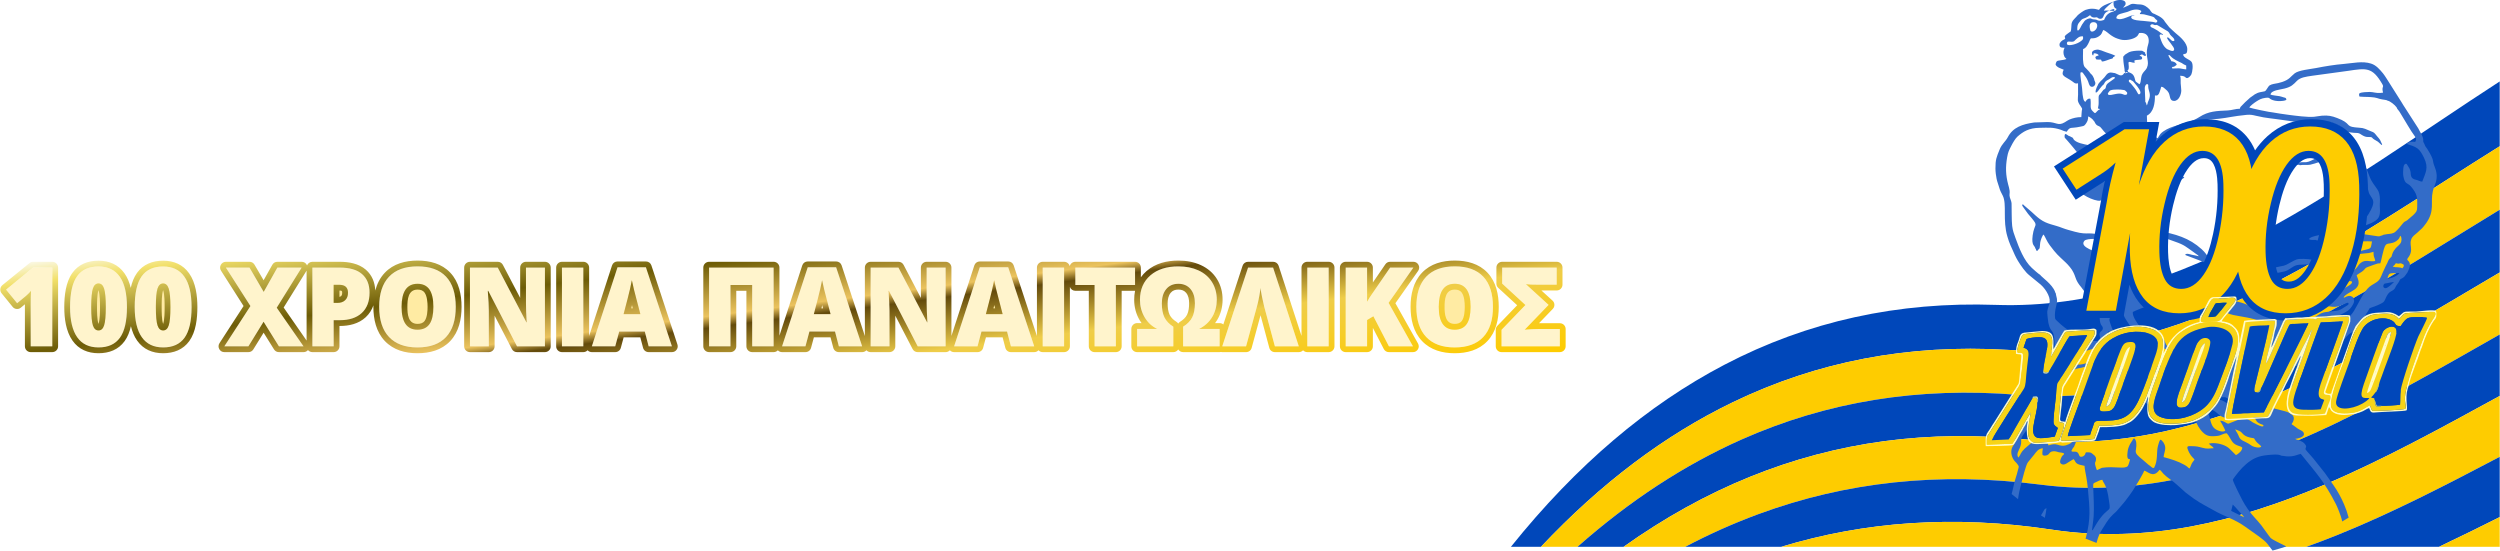 <?xml version="1.0" encoding="UTF-8"?>
<svg xmlns="http://www.w3.org/2000/svg" xmlns:xlink="http://www.w3.org/1999/xlink" xmlns:xodm="http://www.corel.com/coreldraw/odm/2003" xml:space="preserve" width="7.692in" height="1.694in" version="1.1" style="shape-rendering:geometricPrecision; text-rendering:geometricPrecision; image-rendering:optimizeQuality; fill-rule:evenodd; clip-rule:evenodd" viewBox="0 0 12792.36 2817.91">
 <defs>
  <style type="text/css">
   
    .fil1 {fill:#FECC00}
    .fil10 {fill:#00479C}
    .fil12 {fill:#A7BB8B}
    .fil13 {fill:#C7D06C}
    .fil11 {fill:#CFD9A6}
    .fil8 {fill:#FFFBC5}
    .fil7 {fill:#F7D417}
    .fil9 {fill:#0047BA}
    .fil2 {fill:#336CC8}
    .fil0 {fill:#0047BA}
    .fil4 {fill:#D7B56D;fill-rule:nonzero}
    .fil3 {fill:#FECC00;fill-rule:nonzero}
    .fil6 {fill:#E7DAA0;fill-rule:nonzero}
    .fil5 {fill:#896E46;fill-rule:nonzero}
    .fil14 {fill:#FECC00;fill-opacity:0.2}
    .fil15 {fill:url(#id7)}
   
  </style>
     <clipPath id="id0">
      <path d="M10490.21 666.66l1648.95 0 0 1077.85 -1648.95 0 0 -1077.85z"></path>
     </clipPath>
     <mask id="id1">
  <linearGradient id="id2" gradientUnits="userSpaceOnUse" x1="11231.25" y1="1490.45" x2="11234.59" y2="979.48">
   <stop offset="0" style="stop-opacity:1; stop-color:white"></stop>
   <stop offset="1" style="stop-opacity:0; stop-color:white"></stop>
  </linearGradient>
      <rect style="fill:url(#id2)" x="10555.54" y="647.28" width="1518.31" height="956.24"></rect>
     </mask>
     <mask id="id3">
  <linearGradient id="id4" gradientUnits="userSpaceOnUse" x1="11234.59" y1="1537.21" x2="11386.37" y2="877.58">
   <stop offset="0" style="stop-opacity:1; stop-color:white"></stop>
   <stop offset="1" style="stop-opacity:0; stop-color:white"></stop>
  </linearGradient>
      <rect style="fill:url(#id4)" x="10555.54" y="647.28" width="1518.31" height="956.24"></rect>
     </mask>
     <mask id="id5">
  <linearGradient id="id6" gradientUnits="userSpaceOnUse" x1="11073.2" y1="1708.72" x2="11219.13" y2="1382.78">
   <stop offset="0" style="stop-opacity:1; stop-color:white"></stop>
   <stop offset="1" style="stop-opacity:0; stop-color:white"></stop>
  </linearGradient>
      <rect style="fill:url(#id6)" x="10555.54" y="647.28" width="1518.31" height="956.24"></rect>
     </mask>
  <linearGradient id="id7" gradientUnits="userSpaceOnUse" x1="4342.63" y1="2268.08" x2="4144.05" y2="740.01">
   <stop offset="0" style="stop-opacity:1; stop-color:#FECC00"></stop>
   <stop offset="0.267" style="stop-opacity:1; stop-color:#EFCD49"></stop>
   <stop offset="0.439" style="stop-opacity:1; stop-color:#634A0B"></stop>
   <stop offset="0.478" style="stop-opacity:1; stop-color:#EBC35E"></stop>
   <stop offset="0.651" style="stop-opacity:1; stop-color:#6D5C06"></stop>
   <stop offset="0.878" style="stop-opacity:1; stop-color:#F2E06A"></stop>
   <stop offset="0.961" style="stop-opacity:1; stop-color:#FCFDFD"></stop>
   <stop offset="1" style="stop-opacity:1; stop-color:#DFCE92"></stop>
  </linearGradient>
 </defs>
 <g id="Layer_x0020_1">
  <g id="_2502480113872">
   <path class="fil0" d="M7731.58 2798.62c335.95,-418.67 700.23,-726.33 1091.74,-931.19 428.28,-224.1 890.72,-324.36 1390.48,-306.94 484.13,16.87 932.02,-141.82 1365.07,-373.79 410.54,-219.91 807.86,-506.94 1213.49,-769.87l0 331.58c-383.46,239.82 -761.75,498.46 -1150.12,697.68 -435.32,223.31 -885.77,372.99 -1371.19,344.47 -505.6,-29.7 -971.03,59.43 -1402.61,267.63 -348.65,168.19 -675.78,414.32 -983.13,740.43l-153.73 0z"></path>
   <path class="fil1" d="M8072.4 2798.62c266.84,-235.77 546.82,-419.1 841.16,-549.68 435.31,-193.13 903.56,-270.2 1414.8,-228.03 486.36,40.12 939.36,-100.56 1377.87,-315.29 367.12,-179.77 724.91,-412.91 1086.14,-632.29l0 -324.93c-383.46,239.82 -761.75,498.46 -1150.12,697.68 -435.32,223.31 -885.77,372.99 -1371.19,344.47 -505.6,-29.7 -971.03,59.43 -1402.61,267.63 -348.65,168.19 -675.78,414.32 -983.13,740.43l187.09 0z"></path>
   <path class="fil0" d="M8072.4 2798.62c266.84,-235.77 546.82,-419.1 841.16,-549.68 435.31,-193.13 903.56,-270.2 1414.8,-228.03 486.36,40.12 939.36,-100.56 1377.87,-315.29 367.12,-179.77 724.91,-412.91 1086.14,-632.29l0 321.07c-339.45,199.85 -677.43,407.99 -1023.06,569.47 -441.31,206.19 -896.83,338.31 -1383.77,286.83 -517.77,-54.74 -988.91,11.34 -1427.55,188.56 -224.65,90.77 -440.8,210.9 -649.77,359.36l-235.8 0z"></path>
   <path class="fil1" d="M8623.93 2798.62c123.86,-65.2 250.12,-121.61 379.09,-168.88 440.76,-161.57 915.4,-216.58 1439.68,-149.25 488.11,62.68 945.34,-59.73 1389.75,-258.08 324.11,-144.66 641.89,-329.8 959.91,-510.49l0 -317.51c-339.45,199.85 -677.43,407.99 -1023.06,569.47 -441.31,206.19 -896.83,338.31 -1383.77,286.83 -517.77,-54.74 -988.91,11.34 -1427.55,188.56 -224.65,90.77 -440.8,210.9 -649.77,359.36l315.73 0z"></path>
   <path class="fil0" d="M8623.93 2798.62c123.86,-65.2 250.12,-121.61 379.09,-168.88 440.76,-161.57 915.4,-216.58 1439.68,-149.25 488.11,62.68 945.34,-59.73 1389.75,-258.08 324.11,-144.66 641.89,-329.8 959.91,-510.49l0 314.53c-296.93,162.62 -594.6,326.38 -897.31,454.64 -447.24,189.49 -907.25,303.52 -1395.04,229.76 -504.04,-76.21 -959.61,-40.91 -1384.73,87.78l-491.35 0z"></path>
   <path class="fil1" d="M11802.78 2798.62c51.97,-18.56 103.78,-38.28 155.42,-59 281.92,-113.17 558.56,-256.77 834.16,-401.47l0 -311.7c-296.93,162.62 -594.6,326.38 -897.31,454.64 -447.24,189.49 -907.25,303.52 -1395.04,229.76 -504.04,-76.21 -959.61,-40.91 -1384.73,87.78l2687.5 0z"></path>
   <path class="fil0" d="M11802.78 2798.62c51.97,-18.56 103.78,-38.28 155.42,-59 281.92,-113.17 558.56,-256.77 834.16,-401.47l0 308.35c-103.24,51.67 -206.71,102.89 -310.58,152.12l-679 0z"></path>
   <path class="fil1" d="M12792.36 2646.5c-103.24,51.67 -206.71,102.89 -310.58,152.12l310.58 0 0 -152.12z"></path>
  </g>
  <g id="_2502480116592">
   <path class="fil2" d="M10814.12 9.45c-3.54,2.13 -13.95,9.95 -24.56,19.29 -9.64,8.61 -18.24,16.56 -22.5,24.37l-0.91 1.7c13.77,-2.13 34.31,0 48.87,0.92 17.77,0.79 17.77,-12.74 12.56,-12.74 -5.22,0 -11.78,-10.86 -11.78,-23.89l0 -10.86 -1.69 1.22zm1205.11 2639.74c-10.91,6.74 -21.9,13.34 -32.99,19.8 -5.32,-28.54 -26.07,-76.83 -31.94,-88.3 -60.39,-117.25 -98.69,-156.78 -180.25,-257.79 -16.55,3.81 -26.98,10.25 -47.17,12.42 -9.34,1.04 -18.73,0.9 -28.07,0.14 -8.13,-0.62 -16.69,-3.23 -24.67,-3.23 -12.73,-9.33 -52.27,-4.9 -68.65,-3.21 -24.37,2.48 -42.44,5.82 -62.86,14.86 -33.11,14.42 -65.73,45.84 -83.97,68.22 -5.04,6.12 -31.9,38.49 -32.2,44.13 -0.12,4.3 19.03,44.44 22.54,51.83 17.46,35.67 32.63,67.25 53.97,97.32 27.11,38.63 44.56,51.78 68.94,82.75 13.51,17.17 36.49,52.1 48.44,65.73 4.9,5.7 45.78,26.37 79.96,43.06 -23.24,7.56 -46.74,14.55 -70.46,20.99 -10.56,-13.56 -19.91,-25.74 -27.15,-35.23 -15.94,-20.82 -66.34,-53.49 -90.41,-70.96 -8.31,-5.99 -15.46,-10.89 -23.9,-16.85 -50.62,-36.8 -106.52,-52.26 -159.4,-82.76 -40.32,-23.16 -60.56,-31.41 -101.92,-59.78l-40.79 -30.2c-0.13,-0.13 -0.43,-0.47 -0.73,-0.78l-46.92 -41.84c-20.68,-19.9 -47.37,-33.72 -67.44,-54.7 -5.82,-5.99 -11.94,-15.94 -18.85,-20.38 -3.52,2.3 -4.3,4.43 -7.22,7.65 -29.27,32.79 -53.3,1.08 -72.34,-3.22 -3.69,15.03 -48.44,87.19 -60.68,105.62l-15.47 22.06c-7.69,10.13 -14.43,19.47 -21.94,29.12 -12.86,16.67 -26.2,30.01 -35.23,41.35 -18.56,23.77 -27.76,20.43 -59.6,66.68 -3.52,4.91 -6.13,10.13 -9.69,15.78 -3.66,5.82 -6.43,9.81 -9.95,15.5 -15.65,24.98 -22.86,41.24 -30.33,69.86 -0.35,1.36 -0.71,2.66 -1.08,3.92 -18.95,-6.97 -37.69,-14.36 -56.27,-22.08 0.98,-2.38 1.75,-4.67 2.31,-6.82 24.98,-96.84 19.16,-145.28 9.82,-247.8 -1.83,-20.39 -4.75,-40.02 -7.99,-59.92 -2.74,-16.55 -8.87,-42.61 -9.17,-57.96 -12.9,-3.82 -24.55,-3.69 -35.72,-9.95 -13.21,-7.37 -12.25,-17.32 -20.37,-24.36 -4.3,2.13 -9.99,5.95 -14.25,8.43 -15.33,8.43 -29.76,23.3 -44.32,18.24 -14.86,-5.21 -10.86,-18.71 -6.6,-28.97 10.29,-25.59 14.12,-13.81 16.73,-26.07 -5.7,-5.21 -18.56,-4.91 -26.98,-6.73 -11.34,-2.44 -14.55,-6 -28.81,-5.05 -25.27,1.66 -15.33,22.69 -46,22.37 -4.26,-1.08 -5.95,-1.98 -8.56,-3.56 -2.46,-15.29 0.44,-20.36 1.53,-34.14 -23.47,1.52 -33.23,18.25 -43.66,31.4 -10.74,13.79 -22.25,26.98 -32.98,40.63 -10.13,12.72 -28.49,87.35 -34.5,110.34 -6.46,24.45 -12.33,51 -15.93,78.07 -11.01,-8.61 -21.89,-17.38 -32.64,-26.29 4.01,-16.08 8.35,-32.03 11.51,-47.78 5.04,-25.76 14.69,-47.4 20.08,-72.37 4.43,-19.77 9.04,-17.91 -2.61,-33.55 -7.34,-9.95 -13.95,-13.03 -20.98,-25.59 -11.82,-21.02 -14.26,-47.66 0.12,-68.51 9.04,-12.9 5.53,-10.29 5.53,-25.76 0,-40.32 10.73,-34.19 26.06,-56.27 -5.51,-1.22 -7.2,-2.91 -13.81,-2.91 -6.87,0 -14.38,7.08 -19.9,4.48 -8.43,-4.19 -1.39,-11.65 1.53,-17.78 17.33,-37.4 12.55,-60.26 33.71,-75.59 34.49,-24.98 42.32,-7.82 50.75,-30.8 17.28,-46.58 -2.01,-57.3 44.87,-117.88 23.47,-30.48 23.77,-17.89 23.77,-49.47 0,-45.96 -39.68,-26.67 -39.68,-51.78 0,-23.47 39.85,-23.03 53.01,-36.06 4.92,-4.73 3.52,-7.65 11.65,-9.35 16.55,-3.65 12.42,-5.34 25.15,-17.15 3.69,-3.35 9.64,-4.74 9.64,-9.95 0,-116.18 -18.68,-67.59 -32.32,-131.51 -1.69,-7.52 -6.74,-51.49 -5.68,-58.86 4.77,-33.85 22.85,-46.45 4.29,-86.28 -9.02,-19.17 -21.58,-36.46 -37.69,-50.88l-57.92 -47.52c-20.72,-15.6 -44.14,-50.26 -58.56,-73.69 -11.64,-19.03 -20.69,-39.88 -29.41,-60.25 -3.09,-7.52 -5.53,-12.56 -8.91,-19.6 -6.42,-14.11 -11.03,-29.15 -15.64,-44 -25.72,-84.76 -1.99,-166.61 -24.07,-210.44 -7.03,-14.08 -13.76,-25.29 -17.77,-40.57 -3.99,-15.53 -10.55,-29.29 -13.76,-45.84 -2.78,-13.52 -5.83,-35.71 -5.83,-52.14 0,-46.57 4.74,-56.39 21.46,-97.74 11.95,-29.29 30.5,-40.94 41.97,-63.01 26.37,-50.91 74.8,-66.36 135.01,-75.23l68.04 -2.18c47.4,0 53.05,22.08 88.62,1.08 6.87,-3.99 15.78,-10.59 22.69,-13.51 19.77,-8.13 39.66,-12.86 61.74,-12.86 0,-8.42 1.55,-12.25 1.55,-22.21 0,-19.14 7.96,-15.81 -4.3,-32.66 -21.77,-30.19 -13.94,-33.83 -13.94,-60.38l-0.18 -57.79c-15.64,3.54 -16.24,-0.6 -30.33,-10.55 -36.32,-25.76 -59.95,-25.15 -43.09,-58.99 -7.95,-3.99 -16.37,-5.82 -24.5,-10.3 -5.52,-3.03 -16.85,-9.95 -16.85,-17.77 0,-3.21 4.13,-13.15 5.99,-14.86 6.87,-6.13 33.41,-4.43 49.18,-11.82 -1.39,-3.34 -0.47,-1.04 -2.61,-3.34 -1.08,-1.26 -1.51,-1.39 -3.08,-2.91 -2.27,-2.3 -3.82,-4.77 -4.86,-7.21 -6.48,-14.25 -6,-30.81 1.34,-44.14 -16.25,0 -26.03,-0.61 -26.03,-16.42 0,-10.12 12.39,-21.28 21.59,-24.81 16.07,-6.3 0.29,-10.73 7.04,-19.77 4.9,-6.61 13.95,-11.21 19.94,-16.42 5.95,-5.04 7.22,-2 9.52,-8.56 2.13,-6.42 2.43,-25.15 3.34,-33.71 1.89,-18.25 14.25,-26.98 25.29,-39.1 2.61,-2.77 1.7,-2.29 4,-5.03 7.33,-8.43 33.1,-26.55 42.61,-29.89 7.82,-2.62 20.51,-6 30.5,-6 20.5,0 20.2,1.82 38.32,5.82 2.91,-5.34 7.96,-10.12 12.87,-14.08 17.02,-14.29 50.12,-23.01 70.81,-32.19 13.46,-6.12 52.57,-9.04 52.57,13.78 0,11.52 -9.95,13.94 -12.26,22.25 8.26,-4.31 14.99,-6.91 24.07,-10.91 7.16,-3.23 15.46,-9.78 24.98,-9.78 11.03,0 19.58,2.92 30.62,2.92 14.55,0.12 22.24,2.42 32.97,7.94 6.57,3.52 17,12.24 21.9,17.47l6.13 8.73c0.91,1.38 0.91,1.22 2,2.59l1.21 1.71c0.31,0.17 0.61,0.61 0.78,0.78 1.53,1.82 1.71,2.43 3.53,3.95 3.99,3.56 6.42,3.08 11.33,5.39l21.16 10.55c10.25,5.21 19.94,12.43 27.28,21.15 2.6,3.22 3.21,5.39 5.82,9.04l21.89 27.76c10.91,9.47 21.34,21.16 32.8,30.33 23.32,18.86 59.34,49.83 59.34,81.84 0,28.81 -10.42,21.47 -21.46,26.69 1.52,18.67 32.62,24.5 43.23,38.14 10.55,13.64 4.12,52.74 -0.65,63.76 -2.61,6.13 -13.78,19.29 -22.68,19.29 -9.04,0 -6.25,-11.78 -35.23,-11.78 4.3,8.57 2.61,25.9 3.04,38.45 0.35,12.26 3.08,23.65 3.08,36.94 0,20.12 -12.54,53.35 -36.8,53.35 -24.19,0 -19.45,-26.2 -27.58,-41.37 -3.95,-7.5 -9.04,-13.2 -16.07,-18.42 -7.65,-5.64 -11.52,-12.55 -22.25,-12.72 -2.12,8.9 -5.34,18.25 -8.42,27.28 -4.73,13.04 -9.78,20.24 -23.6,17.03 0,38.62 -5.64,85.36 -41.35,103.61 0,16.69 1.52,29.1 1.52,44.44 -0.17,14.69 0,29.59 0,44.27 9.34,4.9 17.77,8.13 28.02,12.9 9.52,4.26 16.55,9.17 25.64,13.78 4.43,-6.61 8.86,-15.78 14.08,-21.78 15.64,-17.76 46.01,-31.41 68.68,-38.73 4.9,-1.58 9.47,-2.92 13.77,-4.31 41.54,-14.54 79.24,-19.16 117.09,-43.66 46.3,-30.07 88.88,-31.15 144.7,-33.57 21.12,-0.92 40.89,-8.92 62.66,-8.92 0.79,-8.73 5.51,-11.47 10.42,-16.55 13.81,-14.25 18.13,-19.29 34.5,-33.24 2.79,-2.47 4,-4.3 7.03,-6.6 5.83,-4.61 9.51,-6.91 15.95,-11.16 3.39,-2.17 0.92,-0.65 2.61,-1.87l5.21 -3.83c9.04,-5.51 18.56,-9.64 29.42,-11.65 4,-0.77 20.72,-3.51 22.73,-4.6 8.13,-4.3 15.46,-24.07 24.2,-29.9 11.64,-7.63 29.88,-8.43 43.23,-11.64 8.42,-2 13.46,-3.21 21.29,-5.83 37.7,-12.72 42.32,-27.28 63.47,-43.95 20.81,-16.43 80.15,-21.63 109.43,-27.28 47.36,-9.22 95.44,-17.21 143.58,-21.15 44.75,-3.71 93.97,-15.82 138.12,-1.7 26.8,8.59 44.14,30.01 61.3,50.26 7.03,8.3 11.47,16.85 17.77,25.77l76.63 121.2c3.22,5.21 4.91,8.91 8.43,13.95l77.54 120.48c2.74,4.73 4.91,9.95 7.65,14.73 27.6,45.65 12.9,46.43 19.77,57.78 2.61,4.43 3.39,5.81 5.39,11.33 3.81,10.86 7.04,11.64 12.55,20.38 40.93,65.12 23.76,56.87 37.84,90.59 10.61,25.57 14.9,51.48 6.91,80.15 -2.3,7.81 -5.82,16.67 -8.74,24.06 -24.97,64.52 3.4,104.05 -27.71,163.97 -3.21,6.17 -8.43,15.5 -12.29,20.71 -21.89,29.89 -22.2,27.72 -46.28,49.97 -11.5,10.55 -25.27,17.77 -30.98,33.84 -7.47,21.03 -0.91,30.5 -0.91,53.83 0,28.02 -20.38,44.27 -19.89,48.88 1.34,11.03 29.88,12.13 1.04,67.59l-14.55 19.9c-5.65,6 -12.43,9.81 -19.77,13.32 -6.61,3.22 -3.22,8.74 -17.95,27.17 -13.63,17.15 -5.82,22.8 -31.72,36.01 -21.9,11.16 -27.28,41.65 -36.8,53 -4.43,5.39 -21.89,13.81 -28.8,16.72 -5.83,2.44 -11.05,4.6 -17.3,6.91 -6,2.31 -10.89,3.52 -16.89,5.96 -9.97,4 -9.35,1.87 -12.87,9.64 -3.99,8.47 -8.26,13.81 -13.34,21.17 -4.73,7.08 -6.91,14.73 -10.73,22.07 -13.16,24.97 -9.47,34.96 -32.63,57.34 -11.33,11.18 -14.85,9.78 -29.4,15.95 -23.94,10.08 -47.23,47.78 -68.52,68.51 -27.45,26.5 -73.72,59.29 -108.69,72.47 -34.45,12.86 -70.34,21.46 -106.18,30.66 -68.81,17.78 -59.64,6.87 -86.63,50.89 -6.12,9.95 -10.38,18.54 -16.85,28.19 -3.52,4.91 -5.83,8.29 -9.17,13.15 -6.31,9.22 -11.94,17.82 -20.68,24.38 -4.3,3.21 -8.13,6.9 -13.2,9.68 -16.87,9.34 -51.35,19.77 -70.95,20.21 3.84,4.91 -0.48,1.39 6.92,3.7l21.72 8.56c9.69,4.91 14.73,11.51 19.94,20.72 18.69,33.71 5.7,27.71 43.05,36.75l64.07 16.55c29.73,8.3 57.49,21.45 42.33,54.74 -3.09,6.91 -6,6.12 -6.61,12.73 4.62,1.22 26.51,18.98 31.9,22.5 11.64,7.52 30.92,11.64 30.92,27.89 0,15.21 -31.53,23.28 -44.44,23.62 3.22,4.27 12.92,5.18 18.42,7.35 11.05,4.3 22.69,9.34 30.03,18.38 13.32,16.25 3.69,17.77 3.69,26.07 0,4.91 15.77,20.68 19.58,25.28 3.52,4.3 6.78,7.64 10.61,12.12 3.65,4.61 6.43,7.03 9.78,11.17l53.22 66.98c1.94,2.62 2.9,3.05 4.73,5.65l45.36 64.25c21.32,30.64 39.84,64.04 54.43,98.37 9.49,22.16 17.04,44.09 23.22,67.45zm-1554.95 1.03c-6.66,-4.1 -13.3,-8.21 -19.88,-12.41 16.89,-24.25 13.68,-32.07 28.34,-36.61 -1.53,6.91 -1.83,15.96 -3.52,23.94 -1.7,7.53 -3.08,14.99 -4.44,22.38l-0.49 2.71zm961.87 -68c9.81,9.34 20.86,21.46 29.45,31.88 6.43,7.65 25.72,26.37 28.81,33.41l-66.39 -32.66 8.13 -32.63zm-667.44 -126.61c5.34,20.09 22.69,20.69 34.2,109.45 1.2,10.12 7.03,34.8 0,41.23 -22.08,19.89 -26.85,22.2 -47.4,49.05 -9.78,12.85 -23.11,35.71 -32.46,51.48 -3.38,5.7 -1.38,5.05 -7.37,7.52 1.98,-23.89 6.89,-47.53 8.43,-71.73 3.08,-51.96 -0.75,-100.83 -2.31,-152.36 -0.6,-19.59 2,-16.38 16.12,-23.43 8.86,-4.47 19.3,-10.12 30.8,-11.21zm679.73 -258.23c6.12,2.13 20.21,7.22 24.81,9.95 17.34,9.95 13.46,27.9 71.56,35.89 5.68,8.86 9.68,16.07 16.55,22.51 4.48,4.12 19.03,15.33 20.55,20.38 -8.74,9.04 -36.15,2.16 -46.15,-3.23 -6.25,-3.21 -10.25,-7.21 -17.15,-11.46 -23.89,-14.43 -42.15,-16.42 -50.26,-35.58 -3.04,-6.91 -5.34,-13.34 -9.21,-19.47 -4.13,-6.59 -7.35,-11.96 -10.69,-18.99zm144.06 -16.55c-2.17,1.53 0.14,0.92 -3.56,1.53 -2.26,0.29 -1.64,0.29 -4.25,0.16 -7.82,-0.48 -40.93,-17.64 -46.01,-20.72 -15.6,-10.13 -29.9,-23.6 -55.61,-18.25 -16.25,3.39 -40.33,13.04 -56.41,19.64 -15.03,6.13 -12.28,7.82 -25.76,0 -7.8,-4.43 -17.94,-10.42 -29.28,-10.12 0.79,4.31 7.65,11.82 13.82,25.16 3.82,8.26 9.78,17.17 12.38,26.5l-6.55 2.91c-17.83,4.43 -43.72,-8.56 -53.05,-19.29 -18.38,-21.32 -15.46,-52.13 -34.5,-88.15 -2.43,-4.92 -3.82,-11.81 2.61,-13.15 5.99,-1.4 36.49,16.54 40.92,19.88 18.55,13.5 35.88,42 90.75,30.06 12.56,-2.78 19.6,-6.44 28.81,-12.11 34.63,-21 32.63,-9.65 57.17,2.3 43.23,21.15 22.68,24.07 44.88,38.01 15.51,9.81 27.28,6.91 23.63,15.64zm-230.69 -136.59c-1.51,-10.86 21.78,-11.64 29.9,-11.46 16.12,0.29 17.15,8.86 28.79,15.46 26.07,14.72 53.54,11.52 59.36,28.5 6.73,19.64 -18.86,6.12 -24.38,5.51 -34.01,-4.55 -40.48,-14.55 -61.3,-26.33 -21.76,-12.28 -24.98,-8.28 -32.37,-11.69zm-595.57 350.21l-25.29 11.99c-3.34,-6.6 -11.33,-30.8 -9.77,-37.27 1.95,-7.64 4.26,-5.65 4.86,-18.07 0.66,-11.82 -2.3,-10.25 -5.03,-17.33l-2 -1.83c-22.2,-21.17 -24.49,-15.95 -44.14,-16.99l-3.69 7.04c-1.22,9.52 -13.77,18.08 -25.12,15.33 -9.95,-3.99 -5.08,-24.98 -27.15,-25.76 -5.17,-0.29 -8.87,0.92 -13.47,0 -9.51,-2 -2.44,-8.29 0,-13.33 2.6,-5.05 3.08,-7.65 7.51,-9.64 1.1,-5.22 20.68,-41.1 6.44,-38.62 -5.65,0.9 -6.61,9.64 -20.26,15.34 -2.43,5.34 -21.11,12.07 -28.19,14.24 -13.64,3.82 -28.32,1.52 -40.45,-3.21 -16.08,-4.62 -27.46,-2.79 -42.62,1.95l-5.64 0.95c-1.39,-9.98 -9.51,-27.93 -13.51,-34.66 -6.42,-5.66 -6.42,-13.03 -32.92,-2.12 -20.55,8.24 -20.55,13.02 -31.72,16.98l-42.02 35.87c-22.68,21.77 -19.03,27.29 -32.63,46.75 -14.11,-14.86 2.74,-39.22 7.65,-51.65 12.85,-32.93 -0.61,-34.02 11.95,-57.91 5.81,-11.04 35.57,-49.22 46.13,-59.03 5.82,-5.35 15.04,-10.27 13.65,-22.08 -10.61,-9.64 -36.02,-3.04 -52.14,-1.35 1.88,-16.85 12.3,-21.76 26.68,-26.54 32.49,-10.42 52.56,-37.84 72.21,-58.82 3.99,-4.31 12.25,-8.91 8.73,-15.21 -4.12,-4.86 -12.73,0.79 -22.08,5.22 -6.73,3.08 -13.46,8.43 -19.16,11.98 -9.95,-13.63 2.3,-27.76 14.13,-36.05 24.98,-17.6 3.95,-26.02 62.21,-58.51 18.06,-10.13 30.5,-21.94 40.92,-22.69l3.65 0c1.39,-8.13 1.56,-9.34 -3.95,-15.03 -0.18,-0.14 -0.48,-0.48 -0.77,-0.78 21.15,-11.35 57.3,-32.94 79.07,-43.19 12.3,-5.82 21.76,-5.68 34.35,-8.6 13.34,-3.08 36.02,-10.86 49.35,-12.42 15.9,-1.52 51.49,-21.28 88.59,-16.99 5.52,7.52 17.9,48.4 40.14,81.21 4.3,6.29 8.12,10.59 13.17,16.85 19.47,23.45 62.69,39.88 74.93,47.53 4.6,2.77 3.7,3.08 5.39,9.51 14.38,56.71 100.84,76.47 131.64,58.53 0.46,-8.43 -3.04,-14.86 0.91,-21.12 13.51,-20.24 34.06,31.53 63.77,55.48 11.96,9.64 67.31,41.96 91.03,34.75 -0.92,-6.73 -4.13,-6.86 -9.95,-10.85 -9.34,-6.44 -30.8,-21.94 -37.54,-29l-30.5 -34.14c-3.99,-4.78 -7.82,-7.38 -8.3,-15.64 11.52,-5.22 42.8,-6.91 50.58,1.52 52.56,55.96 51.21,109.88 85.36,152.66 27.76,34.44 45.83,35.4 86.45,31.41 20.68,-2.17 28.51,-13.64 47.84,-13.21 11.33,11.04 19.47,32.36 30.03,45.1 16.72,20.07 41.09,18.68 48.92,27.72 1.81,15.16 -21.15,33.89 -32.06,38.62l-24.07 -23.89c-7.83,-8.3 -14.99,-15.34 -27.72,-22.07 -21.76,-11.51 -56.39,-19.63 -86.58,-13.04 2.6,2.74 2.6,3.83 5.03,6 6.44,5.81 15.03,9.17 19.64,17.59 -25.46,1.51 -32.67,4.47 -57.49,-2 -23.16,-6.13 -29.88,-8.26 -56.43,-8.43 -9.95,0 -22.69,-2.6 -21.11,9.51 0.43,4.01 6.73,18.38 8.86,22.68 12.9,24.98 22.68,27.15 27.89,36.93 -2.14,4.17 -8.73,9.82 -14.99,21.47 -3.86,7.37 -6,18.84 -11.34,23.92 -11.81,-8.59 -8.12,-9.19 -26.67,-19.63 -31.28,-17.64 -69.12,-29.28 -105.31,-38.93 0.62,-16.72 10.42,-32.8 8.12,-51.96 -1.82,-15.34 -14.54,-34.92 -24.81,-37.24 -4.6,4.14 -10.29,25.13 -11.98,31.42 -8.87,31.28 1.08,74.16 -20.37,113.44 -9.04,0.43 -9.65,-1.87 -20.38,-10.73 -7.04,-5.7 -11.35,-7.39 -18.38,-14.74 -8.13,-8.29 -24.98,-20.67 -35.1,-29.71 -21.16,-18.73 -21.46,-24.86 -18.07,-43.84 3.03,-17.81 3.03,-42.62 -8.9,-51.95 -6.74,1.21 -2.01,-1.69 -9.83,10.12 -10.12,14.86 -12.85,18.67 -20.21,37.96 -3.25,8.43 -5.21,23.94 -5.68,33.76 -1.39,27.41 8.61,22.51 14.12,25.12 -0.35,3.82 -8.61,31.11 -11.81,34.31 -17.16,17.47 -64.99,-0.9 -132.6,9.04zm-206.58 -533.92c-12.12,0.6 -40,4.72 -51.36,14.55 -2.6,2.12 -3.21,2.73 -5.2,5.35l-5.82 6.72 -11.96 -31.53c6.43,-5.09 6.91,-2 17.34,-11.21 4.86,-4.31 10.73,-8.56 15.76,-12.87 7.83,-6.61 18.87,-22.37 33.12,-24.19 12.86,-1.71 59.29,12.87 101.92,-2.78l64.68 -18.38c5.96,-2.47 11.96,-7.22 18.99,-6.78 20.37,1.09 30.5,3.27 29.58,24.38 -0.61,17.34 -75.54,66.99 -128.42,62.08 -21.15,-1.81 -6.61,-10.13 -78.63,-5.34zm33.58 -129.51c7.65,3.52 15.29,8.26 23.12,12.38 44.44,23.16 45.52,17.03 75.24,29.46 -8.26,3.64 -37.67,3.35 -52.39,8.24 -16.74,5.53 -18.56,6.61 -39.24,6.13 -6.13,-0.13 -11.34,0.62 -15.03,-2.73 -2.74,0.29 -18.07,-3.83 -21.89,-5.82 -1.39,-43.53 4.12,-15.35 -4.6,-68.08l34.79 20.41zm275.53 -162.18c-1.34,27.6 11.99,54.26 23.77,71.91l39.1 60.09c13.64,17.91 38.45,29.4 59.6,39.96 19.33,9.7 34.01,21.04 54.45,20.43 9.63,-0.31 12.85,-4.79 21.27,-4.48 5.83,9.21 14.86,28.67 32.63,34.66 6.78,2.13 12.41,3.52 19.33,5.22 27.9,7.03 41.54,17.29 76.77,16.07 44.74,-1.53 67.12,-20.25 91.05,-48.27l16.26 -18.25c4.56,-4.43 3.65,-1.69 4.56,-7.51 -14.38,-1.83 -64.83,7.22 -78.9,11.35 -12.74,3.69 -20.42,7.33 -30.8,13.03l-29.59 14.86c-0.32,0.18 -0.79,0.48 -1.22,0.61 -13.81,4.18 -28.85,10.91 -43.83,6.6 -43.23,-12.24 -24.85,-53.47 -56.26,-55.34 -16.73,-0.92 -15.77,5.68 -46.44,-6.74 -11.04,-4.43 -30.98,-11.95 -37.23,-18.86 -9.04,-9.77 -13.81,-21.76 -22.68,-32.81 -9.69,-12.06 -39.58,-51.15 -36.01,-74.76 12.25,-6.42 65.12,-28.97 79.06,-29.44l37.41 -4.26c12.25,-1.7 22.67,-4.91 35.1,-5.7 16.87,-1.08 16.2,5.38 30.62,9.95 10.44,3.39 23.77,5.22 35.9,6.91 26.02,3.82 53.3,2.61 80.58,3.22 27.15,0.6 52.12,3.38 79.24,5.38 25.76,1.81 50.28,2.61 74.03,8.11 23.6,5.34 35.24,15.78 61.91,21.29 44.15,9.35 97.92,14.43 135.81,31.72 18.55,8.43 33.71,20.55 50.74,30.81 23.59,13.94 34.62,24.68 3.82,41.71 -22.23,12.43 -45.41,21.76 -67.3,35.54 -23.15,14.73 -74.02,38.49 -98.52,46.74 -21.46,7.22 -45.23,10.3 -69.61,14.29 -34.62,5.52 -38.44,3.35 -71.11,12.69 -13.95,4.18 -49.05,17.17 -57.79,25.15l65.6 -3.52c8.61,-0.62 10.57,-2.49 20.07,-2.62 17.16,-0.16 28.68,-1.2 45.53,1.05 10.25,1.57 33.42,2.92 40.75,6.91 -1.04,5.68 -2.74,5.51 -8.26,8.72 -3.82,2.18 -6.44,3.52 -10.9,5.83 -7.48,3.99 -14.25,7.21 -22.38,10.91 -30.8,13.78 -72.76,24.2 -106.04,27.89 -15.46,1.7 -14.73,-4.6 -21.89,-11.22 -8.92,-7.95 -15.94,-4.43 -27.76,-7.04 -18.25,-4.12 -12.13,-14.42 -54.71,-10.73 -20.23,1.83 -41.99,6.44 -60.98,0.91 -69.12,-19.45 -48.31,-2.73 -102.53,-2.42 -4.78,0 -8.9,0.3 -12.42,-1.83 -2.78,-1.56 -0.9,-0.35 -2.78,-2.48 -31.55,-21.89 -9.47,-34.49 -24.21,-61.77 -3.99,-7.34 -13.17,-15.94 -22.67,-20.81 -6.61,-3.39 -26.2,-9.99 -34.2,-9.23 0.31,15.05 44.62,47.99 45.23,77.74l-5.52 3.2c-1.21,12.56 3.04,10.39 11.46,15.29 10.61,6.3 23.16,22.37 48.62,32.81 24.8,10.3 83.06,5.99 95.32,12.29 -10.25,5.95 -99.02,9.94 -123.99,7.96 -7.04,-0.62 -30.98,-2.44 -37.53,-5.22l-2.48 -1.37c-21.77,-1.36 -78.28,-36.32 -97.45,-51.19 -18.55,-14.42 -34.79,-76.94 -47.39,-100.84 -5.34,-10.12 -13.77,-21.33 -16.86,-32.49 -2.25,-8.9 -1.81,-36.19 6.48,-42 13,2.16 0.74,11.81 27.58,37.22 6.13,6 11.05,11.04 15.91,15.64 8.28,8.01 9.51,7.09 14.1,18.56 4.91,1.09 12.74,6.6 10.26,-2.91l-19.77 -27.41c-6.43,-9.04 -14.55,-18.42 -19.28,-28.67 -4.79,-10.73 -25.6,-61.91 -24.86,-72.82 0.62,-7.82 15.04,-22.81 19.47,-28.93 7.21,-10 6.78,-26.99 8.9,-40.48 2,-12.88 15.65,-68.95 21.17,-75.39 23.88,-0.78 14.07,71.25 14.67,78.58zm1393 -125.97l-16.26 15.5c-8.72,6.72 -25.89,24.06 -36.44,13.03 -4.3,-4.3 -2.17,-11.65 0,-15.64 3.2,-5.53 7.51,-4.61 15.46,-6.13 11.65,-2.17 25.46,-5.7 37.23,-6.77zm-34.93 -16.55c0.77,-4.75 7.03,-20.7 10.12,-23.73 6.6,-6.6 40.31,-5.22 51.78,-5.22 -5.22,11.48 -41.84,29.72 -61.91,28.95zm77.55 -53.18c-10.73,-2.3 5.82,-1.65 -23.46,-5.22 -4.57,-0.6 -8.43,-0.13 -13.16,-0.43l-11.52 -2.61c-0.3,-0.18 -0.73,-0.3 -1.22,-0.48 5.53,-7.82 3.39,0.91 15.82,-17.16 4.43,0.18 7.33,2 10.85,2.3 9.22,0.91 10.56,-7.22 29.42,5.52 1.7,9.63 -1.96,10.91 -6.74,18.07zm-252.58 148.06c-7.35,-3.99 -12.7,-8.56 -23.59,-6.26 -18.37,3.82 -12.43,7.96 -25.11,8.26 6.74,-16.55 42.88,-30.32 58.38,-42.74 35.41,-28.19 10.72,-58.26 8.87,-71.6 4.12,-4.91 19.94,-13.34 26.84,-18.38 26.01,-19.16 2.13,-15.64 57.78,-34.2 5.21,-1.7 11.33,-3.82 17.16,-5.82 11.77,-3.99 8.73,-1.03 18.98,-3.04 4.3,-4.77 14.86,-75.25 27.15,-92.76 10.56,-15.16 36.32,-1.04 64.22,-28.49 11.77,-11.46 4.12,-13.47 13.64,-18.99 4.43,11.16 5.65,26.5 -1.08,37.06 -6.31,10.12 -15.95,16.24 -23.6,24.68 -7.07,7.82 -14.89,19.03 -18.24,29.46 -7.81,24.37 -1.09,10.12 -12.72,23.45 -1.71,1.66 -3.83,4.43 -5.36,6.74 -4.3,6.11 -4.3,9.95 -7.52,16.24 -3.08,5.96 -5.39,10.25 -8.12,15.94 -5.21,10.87 -10.3,21.59 -15.16,32.63 -13.03,29.89 -13.52,40.14 -40.19,55.95 -25.72,15.29 -32.62,18.69 -51.48,44.88 -29.11,40.02 -49.36,95.98 -72.94,118.95 -8.13,7.96 -18.85,12.43 -29.45,18.86 -9.34,5.95 -19.91,15.95 -31.55,18.85 0.31,-7.99 2.74,-15.03 -2.16,-20.07 -6.27,-6.47 -8.26,0.44 -14.69,-7.51 9.03,-6.92 21.12,-10.3 33.23,-16.25 27.28,-13.33 39.53,-19.64 55.34,-47.06 14.68,-25.59 1.21,-28.84 1.35,-38.79zm-1475.11 -815.36c1.53,1.39 1.53,1.25 3.36,3.08l10.6 11.96c4.56,5.07 9.17,10.9 13.93,16.25 18.21,20.55 66.04,81.06 77.86,100.83 15.77,25.93 24.37,53.52 32.32,85.67 4,16.24 9.04,29.59 -9.02,39.88 -16.13,9.16 -37.55,1.22 -56.58,4.73 -2.91,22.56 77.25,62.51 108.35,59.17 16.55,-7.98 20.55,-19.76 18.56,-43.23 26.99,1.22 105.61,28.32 135.49,46.57 6.26,3.83 32.2,20.24 32.94,25.9 15.94,7.99 33.4,36 41.54,51.65 8.6,16.55 20.54,49.22 23.45,70.37l-61.3 -3.86c0.44,8.42 8.73,8.13 17.17,9.51l24.19 5.38c32.67,1.66 115.74,35.06 150.23,46.89 49.48,16.71 57.91,27.58 94.1,52.56 5.82,3.99 9.47,6.44 13.95,10.13 4.9,3.81 11.17,6.6 14.08,12.11 -6.43,-0.77 -10.86,-2.91 -17.95,-4.16 -6.57,-1.05 -11.48,-2.13 -17.6,-3.35 -11.65,-2.6 -26.54,-9.34 -34.01,-0.17 1.96,1.99 0.31,0.78 3.65,2.78l37.41 13.95c14.24,5.52 28.37,10.73 42.92,16.39l82.46 34.01c54.26,14.42 108.05,45.83 177.77,58.08 42.15,7.39 42.01,-6.25 89.97,-22.5 41.06,-14.11 69.86,-11.33 92.41,-24.68 39.09,-23.28 30.97,-26.8 89.36,-28.19 22.98,-0.6 36.62,8.25 53.6,6.44 36.36,-4 15.2,20.84 1.4,19.28 -9.18,9.21 -34.32,-11.94 -61.74,37.71 -3.86,7.08 -13.64,27.16 -13.2,36.19 0.9,14.55 17.63,16.37 33.27,18.37 34.02,4.3 59.3,5.51 95.45,3.99 28.85,-1.08 55.35,-14.73 82.63,-20.38 7.34,-4.16 13.34,-8.43 19.16,-11.64 6.42,-3.87 17.76,-6.77 25.1,-3.69 12.6,11.34 -25.59,28.02 -39.53,37.23 -19.3,12.74 -30.2,22.86 -46.45,34.93 -15.94,11.82 -81.81,52.75 -106.96,55.04 0.92,2.61 0,4.31 5.7,6.73l28.19 2.92c12.86,-2.61 17.3,-7.65 33.55,-8.74 15.33,-1.07 26.54,3.83 42.92,2.3 33.57,-3.21 59.3,-25.59 65.89,-19.64 6.43,8.47 -7.2,13.51 -13.93,17.95 -34.5,22.98 -35.41,21.16 -80.34,25.89 -39.84,3.99 -45.35,7.69 -76.28,28.36 -5.22,3.52 -18.25,9.96 -20.54,14.74 0.12,4.43 0.6,5.21 1.98,7.94 7.35,1.39 14.25,-1.22 20.98,-5.52 7.04,-4.43 37.71,-17.77 46.89,-10.55 14.72,11.77 14.58,6.26 15.5,16.07 -11.64,5.68 -34.01,2.61 -47.23,7.52 -11.46,4.3 -24.81,15.46 -39.84,12.12 -21.29,0.43 -25.89,3.95 -48.57,-1.08 -15.63,-3.52 -28.67,-8.13 -43.09,-13.04 -26.2,-9.17 -56.22,-18.85 -80.28,-30.32 -26.5,-12.74 -48.14,-24.85 -72.03,-38.62 -53.19,-30.68 -38.02,-14.43 -62.25,-16.56 -7.48,-0.61 -15.47,-4.47 -21.91,-7.22 -59.29,-25.28 -210.74,-46.13 -286.12,-47.05 -37.27,-0.61 -74.95,1.83 -111.61,-2.47 -45.05,-5.22 -89.79,-36.15 -121.21,-43.83 -17.15,-4.13 -79.86,-17.29 -89.8,-21.3 -7.08,-2.9 -26.84,-19.93 -30.96,-24.67 -16.86,-20.24 -32.32,-41.35 -46.75,-64.39 -11.64,-18.2 0.47,-8.73 -22.37,-31.71 -9.65,-9.52 -20.56,-15.16 -33.41,-22.21 -22.37,-12.43 -115.57,-33.88 -87.68,-67.9 6.91,-8.43 32.02,-9.81 45.96,-9.95 63.48,-1.08 77.56,20.38 92.29,20.51 -0.44,-8.55 -8.13,-10.26 -19.78,-19.89 -8.25,-6.92 -14.24,-11.65 -25.28,-15.64 -68.64,-25.59 -69.73,-2.17 -141.32,-21.64 -19.6,-5.34 -45.97,-12.25 -63.13,-18.98 -46.27,-18.55 -77.11,-17.94 -116.16,-45.97 -15.03,-10.89 -29.59,-25.14 -43.71,-37.88l-37.97 -32.62c-6.31,-5.69 0.73,-2.61 -7.83,-4.61 -1.86,6.43 -1.37,6.43 2.75,12.26l25.89 35.89c6.47,7.8 11.65,13.63 18.56,21.89 36.5,44 13.81,25.75 5.21,89.18 -7.34,55.18 12.42,51.23 13.51,66.09 7.83,6.29 -1.38,8.26 9.18,13.04 5.51,-3.52 2.47,-2.48 6.42,-7.08 3.57,-3.97 4.79,-2.91 6.78,-8.26 1.05,-3.39 1.82,-20.99 2.74,-27.11 1.52,-10.29 10.43,-38.01 17.64,-41.54 9.22,13.94 15.94,34.32 30.94,54.21 36.48,48.44 39.26,48.61 82.31,89.24 11.17,10.38 31.73,33.72 38.45,49.31 14.12,27.15 10.12,41.23 41.4,77.71 9.82,11.65 16.38,23.9 25.29,34.81l26.5 34.19 21.63 13.77c33.85,19.94 19.6,5.39 20.2,63.78 0.18,14.24 0.48,33.54 7.08,44.57 3.21,5.52 8.26,8.73 9.17,16.25 0.92,9.52 -4.91,13.21 -9.34,17.17 -15.95,15.03 -1.09,28.5 -4.31,43.22 -9.34,17.65 -60.39,-1.09 -74.02,-5.34 -26.98,-8.62 -42.58,-16.85 -64.82,-28.98 -30.5,-16.72 -56.27,-36.93 -80.16,-60.26 -13.77,-13.29 -11.64,-8.86 -12.87,-33.4 1.83,-42.28 14.86,-57.49 10.13,-83.81 -1.56,-9.04 -5.39,-19.32 -5.82,-26.37 -3.25,-3.69 -1.87,-2.61 -3.56,-7.35 -13.65,-38.18 -69.13,-75.28 -76.3,-86.62 -8.61,-4.56 -35.71,-29.11 -42.49,-35.4 -40.27,-37.24 -64.95,-101.45 -83.98,-154.14 -7.81,-21.64 -13.45,-35.71 -16.55,-60.88 -3.35,-28.18 -1.99,-81.53 -3.04,-114.33 -0.31,-10.26 -5.7,-20.51 -8.73,-31.12 -4.18,-14.73 0.43,-20.98 -1.25,-34.31 -1.7,-13.04 -4.62,-21.15 -7.52,-32.32 -12.69,-48.61 -13.94,-88.45 -5.21,-138.72 4.91,-28.37 9.51,-35.71 21.02,-58.4 7.83,-15.81 20.98,-38.01 31.71,-47.65 28.51,-25.3 58.69,-44.62 114.36,-45.06 43.35,-0.48 65.73,-3.99 107.74,9.95 5.34,1.83 8.74,3.35 13.95,5.65 4.73,2.17 11.64,3.09 16.07,4.6 18.85,-28.97 19.47,-15.02 67.77,-25.71 17.59,-3.86 21.72,-2 30.8,-16.12 8.13,-12.42 11.16,-19.15 11.35,-36.8 8.55,2.49 25.28,16.12 27.4,21.46 6.44,4.9 5.7,11.21 13.52,20.07 5.96,6.78 12.38,6.48 20.68,12.43 5.53,3.81 26.8,38.18 50.57,48.92 10.56,4.86 19.47,2.6 27.89,5.65 31.89,11.03 15.03,8.6 56.26,11.33 10.86,16.12 11.16,21.15 5.95,38.92 -4.43,14.86 -13.17,27.76 -9.17,43.83l6.72 -0.3c3.35,-5.64 5.96,-6.89 9.83,-11.16 5.52,-6.17 3.82,-6.78 11.77,-10.74 8.13,-4.17 22.24,-10.72 31.89,-12.42 25.46,-4.13 48.75,-12.56 74.95,-14.86l-8.13 15.16c-1.99,6.43 -5.03,6.91 -8.25,12.12 -9.22,15.16 10.12,13.17 -21.64,16.08l-44.74 6.72c0,0 -0.92,0.18 -1.39,0.18 -11.34,2.44 -2.3,14.69 4.31,19.16 6.9,4.6 15.81,3.52 25.76,4.91 -0.92,3.21 0.12,1.04 -2.18,3.21 -8.55,8.56 -33.4,11.77 -37.84,10.25 -5.21,-1.69 -11.47,-8.13 -15.76,-11.34 -5.09,-3.69 -12.73,-8.43 -14.42,-14.55l-5.52 0.3c-5.03,11.64 -9.35,14.42 -1.39,28.5 5.38,9.51 10.43,17.64 18.26,23.77 -0.92,7.33 -14.57,29.41 -17.78,33.57 -3.4,6.87 -14.86,21.42 -21.46,30.64 -7.65,10.55 -12.86,22.24 -31.9,21.46 -24.18,-0.77 -56.99,-19.15 -75.84,-30.67 -15.48,-9.47 -16.26,-13.16 -21.29,-31.11 -20.43,-73.54 -35.72,-70.34 -53.19,-104.35 6.74,-4.01 20.68,-4.44 29.42,-5.4 47.17,-2.74 76.46,18.43 113.09,29.46 -0.14,-6.12 3.08,-1.08 -8.26,-11.33 -12.13,-11.21 -22.85,-17.03 -37.22,-26.07 -44.63,-28.19 -131.08,-24.55 -161.11,-51.67 -6.6,-5.81 -4.59,-7.64 -8.58,-12.24 -4.12,-4.6 -9.34,-3.22 -14.09,-8.44 -10.9,-0.47 -14.85,-11.52 -25.46,-11.2 -3.02,7.69 -3.21,12.11 -1.05,19.77zm221.92 -221.14c-3.09,-7.97 -2.17,-7.2 2.61,-13.03 3.33,-4.12 4.25,-6.9 9.03,-9.2 7.52,-3.66 25.58,-4.3 34.63,-4.3 12.13,0 23.76,0.35 35.1,2.78 5.21,1.09 7.33,4.3 10.55,7.35 5.08,4.91 6.6,4.91 4.18,14.43 -7.69,4.3 -12.13,3.51 -20.55,-0.32 -26.2,-11.5 -59.31,9.65 -75.55,2.3zm197.06 55c-1.03,-3.95 -1.52,-8.73 -3.64,-13.02 -3.09,-6.44 -4.3,-3.36 -3.7,-12.87l-2.59 -62.38c-0.75,-8.13 5.68,-22.99 13.63,-20.69 6,1.7 3.69,7.04 4,13.34 1.21,23.59 16.68,37.1 2.3,69.6 -6.6,14.85 -3.21,7.17 -6.3,19.29l-3.7 6.72zm1195.76 -64.03c-23.15,1.66 -33.72,-4.6 -53.95,-5.08 -12.39,-0.14 -42.45,1.39 -51.95,5.99 -3.95,6.26 -3.66,7.35 -1.96,15.04 1.53,2.61 -0.48,0.13 1.65,2.74l25.45 1.51c14.86,-0.3 51.79,1.39 63.78,6 8.57,3.22 16.98,5.21 26.33,6.92 4.48,0.73 9.52,1.35 14.6,2.29 2.13,0.31 5.51,0.9 7.47,1.52l6.78 3.04c11.16,1.26 36.76,21.94 44.57,33.28 3.08,4.61 1.87,4.12 3.82,8.12 2.31,4 6.13,6.43 9.99,12.56 2.74,4.43 5.51,8.9 8.56,13.81 19.34,30.63 50.87,87.49 69.13,110.96 7.38,9.51 13.04,19.45 3.82,31.71 -13.16,-1.53 -33.41,-2 -42.58,9.51 5.65,4.74 18.99,7.04 28.94,10.87 10.42,4.12 17.94,7.69 25.93,13.51 13.04,9.35 23.72,28.5 32.8,46.89 26.01,53.33 7.63,77.24 -8.74,122.76 -11.81,-0.29 -20.54,-7.33 -31.15,-9.33 -31.84,-5.08 -26.81,-29.76 -28.63,-39.85 -3.21,-17.02 -8.13,-22.54 -15.95,-34.96 -3.08,-5.03 -3.52,-7.65 -10.6,-7.22 -8.12,4.91 -9.47,12.3 -10.86,26.06 -1.08,12.13 -1.52,26.5 0.61,37.84 7.04,36.82 15.16,32.5 31.71,45.23 8.43,6.61 26.67,31.11 32.06,44.62 9.17,23.11 7.17,42.44 6.73,70.64 -0.31,17.77 -4.43,22.38 -19.45,37.71l-31.72 27.1c-12.6,8.31 -12.9,4.79 -22.55,16.55 -15.64,18.42 -15.94,21.46 -36.01,40.63 -13.03,12.43 -27.89,11.65 -45.05,13.82 -5.21,0.74 -11.82,2.73 -16.86,2.73 -3.99,3.22 -8.73,3.52 -14.72,5.7 -7.52,2.91 -7.65,3.64 -16.08,2.3 -20.72,-3.57 -98.27,-13.21 -106.09,-17.81 5.82,-9.47 22.25,-24.68 31.15,-30.94 9.47,-6.73 30.81,-13.04 43.06,-19.03 35.4,-17.3 47.35,-30.02 43.36,-79.25 -1.53,-18.97 2.16,-36.74 -0.74,-57.43 -3.1,-22.41 -7.69,-29.46 -18.25,-44.31 -26.37,-37.11 -26.54,-36.8 -43.1,-81.25 -12.98,-35.41 -24.32,-48.75 -67.42,-55.78 -36.62,-5.96 -70.64,-12.73 -106.96,-19.76 -55.48,-10.73 -33.59,-18.69 -96.27,9.34 -12.69,5.69 -29.89,16.24 -44.75,17.16 -13.63,0.79 -28.32,-2.3 -42.87,4.48 -2.61,1.21 -3.08,1.21 -4.78,3.03l-1.82 5.21c6.73,2.01 6.73,-0.3 12.71,0.78l3.83 1.39c0,0 0.91,0.31 1.22,0.62 16.85,-3.52 35.55,0.61 52.57,-2.61 14.73,-2.91 30.06,-8.42 44.61,-12.9 26.2,-7.96 21.29,-5.95 48.4,-1.66 17.81,2.74 35.41,3.21 52.13,6.87 17,3.69 30.02,8.9 45.22,12.89 25.89,6.74 23.43,-0.29 41.24,16.39 26.32,24.85 53.78,68.38 65.12,107.3 1.98,6.87 3.34,15.47 6.74,21.43 13.04,23.62 26.66,30.84 15.33,62.86 -6.43,18.67 -30.81,60.69 -44.44,71.12 -10.12,7.64 -27.6,11.16 -38.63,20.37 -11.82,9.95 -12.9,17.47 -30.97,26.37 -5.96,2.92 -13.17,6.74 -18.38,10.43 -5.08,3.65 -12.13,11.94 -17.47,11.34 -9.81,9.94 -36.48,12.38 -53.52,13.64l-4.56 -4.91c-2.91,-2.61 -2.17,-2 -6.48,-4.12 -18.37,-8.47 -24.19,-4.92 -50.57,1.04 -13.46,3.21 -43.06,7.99 -54.57,16.73 -5.21,3.82 -3.34,0.3 -3.34,7.52 5.04,1.95 12.56,2.12 18.55,2.42 12.68,0.48 16.07,-1.82 19.28,2.45 51.84,-1.05 84.15,26.06 137.03,17.02 22.24,-3.82 42.13,-11.82 65.6,-11.94 25.89,-0.18 54.39,-1.53 79.98,0 -0.61,5.34 -4.43,27.28 -6.56,30.79 -4.17,7.04 -15.64,9.21 -26.37,11.81 -10.42,2.61 -20.37,4.56 -29.89,8.13 -7.82,2.92 -21.89,8.56 -30.97,7.83 -0.31,0.29 -0.75,0.12 -1.04,0.6 -0.31,1.22 -4.62,1.53 -6.13,5.36 -2.49,6.29 2.13,5.21 7.63,4.43 14.74,-3.35 34.33,-4.87 49.67,-6.87 9.03,-1.26 17.64,-1.69 26.5,-2.6 10.42,-1.39 15.81,-4.47 24.85,-6.44 0.9,10.69 -0.18,15.77 2.74,25.42 2,7.04 6.31,14.73 5.69,21.76 -27.77,6.31 -48.27,-10.55 -74.03,9.82 -6.74,5.34 -12.73,13.77 -18.55,22.06 -15.96,22.39 -50.14,36.94 -75.55,49.79 -13.64,6.91 -44.74,24.87 -59.96,24.38 -2.11,4.47 -15.46,1.68 -21.1,1.68 -7.69,0 -15.33,0 -23.04,0 -10.38,0 -35.36,0.18 -42.13,-2.9 2.49,-4.12 8.43,-3.52 20.86,-11.17l22.37 -10.89c0.48,-28.68 25.14,-28.68 23.59,-54.27 -1.36,-24.49 -19.3,-35.7 -46.1,-34.14 -6.31,0.43 -11.82,1.52 -18.23,1.34 -7.05,-0.3 -15.18,-5.51 -53.66,-6.55 -34.8,-0.96 -39.23,3.35 -63.73,16.24 -23.15,12.09 -26.07,17.59 -57.35,22.5 -39.71,6.13 -102.35,37.71 -123.81,36.93 -39.41,-1.34 -129.69,-41.66 -185.77,-55.3 -64.09,-15.65 -52.57,-34.19 -90.72,-69.12 -65.59,-59.79 -134.72,-78.46 -225.9,-95.49 -7.08,-24.07 -13.65,-43.85 -23.15,-66.38 -4.3,-9.95 -9.95,-20.68 -15.16,-29.71 -6.78,-11.51 -16.11,-22.2 -18.85,-26.81l-17.47 -20.86c-3.88,-4.3 -4.31,-3.08 -5.53,-8.9 39.36,-13.77 53.79,-22.5 106.19,-13.34 8.29,1.56 29.58,6.6 35.57,5.22 5.22,-11.95 -4.77,-16.99 -6.29,-28.5 -1.39,-11.47 0.78,-25.11 -0.92,-36.14 12.73,-8.61 77.72,-40.5 81.38,-46.45l-1.39 -4.16c-9.64,-0.14 -22.06,7.99 -30.32,11.34 -16.87,7.2 -49.48,16.72 -61.3,23.75 -11.33,6.78 -11.52,12.3 -19.77,22.25 -15.94,18.86 -78.15,-1.53 -112.22,36.63 -3.64,4.12 -6.42,8.9 -10.38,11.94l-39.72 -28.49 -23.45 -13.95c1.51,-6.12 36.78,-56.25 43.7,-67.89 28.19,-47.06 80.29,-71.43 130.54,-92.72 36.19,-15.47 55.95,-13.82 98.27,-9.65 73.99,7.04 139.16,17.9 209.98,-0.65 17.46,-4.43 32.15,2.47 47.34,7.07 19.45,5.83 113.26,31.24 123.81,44.76 5.53,2.44 5.7,2.92 9.95,9.21 3.39,4.73 4.3,7.17 11.51,5.51 1.53,-13.03 -16.73,-24.06 -24.66,-31.27 -29.9,-27.46 -66.69,-51.35 -109.57,-62.7 -40.63,-10.72 -63.91,-2.42 -104.39,-0.9 -28.64,0.9 -55.49,0.43 -83.98,-1.87 -4.92,-0.43 -9.82,-0.92 -14.73,-1.35 -5.82,-0.47 -9.47,-0.29 -13.33,-2.17l-85.21 -4.12c-46.13,-1.08 -47.96,6.3 -76.93,14.55 2.13,-7.82 23.28,-35.22 29.11,-43.04 25.76,-33.72 48.44,-42.92 91.19,-57.17 18.56,-6.13 36.98,-12.87 55.35,-18.99 19.29,-6.48 35.71,-13.64 51.65,-22.54 24.2,-13.47 27.28,-21.3 51.79,-22.08 48.56,-1.2 87.67,-11.16 132.11,-17.16 81.25,-11.03 61,-4.91 130.42,7.51 22.38,4.01 44.13,5.96 65.77,9.04 21.77,3.04 43.06,6.13 65.25,9.04 38.97,5.22 97.37,16.08 135.33,9.65 23.47,-3.82 42.8,-8.55 68.09,-3.52 24.49,4.91 33.24,12.91 53.17,20.24l6.13 4.12c9.95,7.04 5.83,2.31 16.86,13.17 7.33,7.07 11.52,12.89 25.15,14.12 13.04,1.22 22.2,3.69 36.93,3.81 16.24,0.18 18.86,2.62 29.1,9.36 24.85,16.12 33.89,10.3 47.35,11.99 6.62,0.73 7.52,4.13 11.82,7.94 6.61,5.82 16.85,9.95 24.21,15.17 7.81,5.51 16.11,16.55 21.93,17.81 0.9,-8.79 -1.22,-4.3 -5.38,-16.24 -5.06,-15.04 -16.38,-23.16 -28.94,-40.02 -7.82,-10.43 -15.33,-11.04 -28.55,-16.86 -42.27,-18.55 -32.63,-12.73 -75.68,-17.63 -49.66,-5.64 -17.95,-20.07 -90.88,-47.66 -27.77,-10.56 -45.71,-14.43 -78.21,-11.95 -15.15,1.21 -24.79,4.12 -40.26,5.52 -33.11,3.04 -96.7,-5.52 -129.81,-9.83 -9.21,-1.2 -80.02,-11.2 -82.02,-12.54 -8.43,0.62 -110.05,-20.85 -119.38,-24.86 2.61,-7.63 26.19,-24.97 34.92,-30.49 15.95,-10.26 26.07,-16.24 47.53,-19.16 29.4,-3.82 11.95,6.73 48.27,14.56 14.24,3.08 41.4,3.38 55.65,-2.74 2.6,-1.2 1.39,-0.3 3.2,-1.81 -1.51,-10.61 -4.12,-9.7 -13.33,-12.3 -7.82,-2.13 -13.34,-4.61 -21.15,-6.13 -9.17,-1.7 -41.84,-4.9 -46.88,-8.24 3.03,-22.07 47.79,-24.86 72.17,-30.98 34.19,-8.73 43.83,-19.47 63.3,-39.4 17.34,-17.59 46.44,-21.29 77.42,-25.89l183.76 -25.12c93.18,-13.81 124.42,-21.02 175.94,68.33 9.95,17.34 -5.09,11.04 3.52,43.06l-13.82 1.56zm-1286.28 -66.51c7.33,-2.91 6.42,-1.09 12.07,2.13 5.08,2.91 6.9,3.08 10.13,6.61 5.21,5.82 10.91,12.85 15.03,18.07 4.9,6.12 28.63,34.32 18.97,43.97 -10.72,10.9 -10.86,-8.73 -30.01,-31.85 -5.21,-6.3 -9.51,-11.03 -14.86,-18.24 -6.91,-9.05 -15.81,-9.83 -11.33,-20.68zm201.35 -127.86c7.65,0.65 7.22,2 11.82,6.78 15.47,16.37 36.76,24.98 56.39,34.45 4.31,2.17 6.73,4.6 11.04,7.08 4.12,2.13 8.9,4.13 12.13,5.83l0.12 19.59c-13.93,-0.43 -26.06,-4.73 -37.4,-5.34l-29.89 0.74c-6.57,-0.13 -4.43,-0.31 -6.25,-3.82 4.9,-8.26 3.21,-1.22 13.64,-6.73 1.99,-1.1 8.73,-5.83 11.03,-8.13 -0.61,-11.94 -20.69,-19.16 -26.85,-17.77 -4.27,-10.42 -14.38,-22.38 -15.78,-32.67zm-138.84 114.95c-3.08,17.95 -2.47,28.98 -9.34,34.79 -0.31,-0.13 -0.92,-0.77 -0.92,-0.48l-17.51 -12.85c-5.65,-6.91 -3.82,-31.89 -23.41,-42.44 -7.08,-3.84 -17.82,-8.91 -24.55,-6.31 -2.42,1.26 -8.56,5.22 -11.79,5.7 -4.9,7.64 -10.42,13.77 -23.92,9.95 -0.61,-0.14 -22.98,-10.25 -23.16,-10.42 -11.04,-0.44 -21.12,-6.86 -34.33,0.3 -7.81,4.16 -13.33,13.95 -18.67,20.42 -15.34,18.38 -29.59,25.27 -35.71,43.18l-2.3 4.47c-0.48,1.05 -1.39,2.62 -2,3.97 -2.91,6.46 -8.12,21.15 -5.34,27.15 7.65,0.73 13.95,-11.34 22.69,-22.24 3.2,-4.14 6.9,-8.56 10.25,-12.39 5.51,-6.16 7.04,-4.3 10.59,-11.81 5.35,-12.25 12.7,-15.16 24.03,-21.15 8.6,-4.43 18.11,-16.07 31.15,-9.82 -1.26,4.18 -0.78,2.91 -3.08,5.69l-31.59 22.81c-15.94,12.9 -9.03,21.46 -15.77,29.14 -6.9,7.52 -3.69,-2.46 -16.12,15.29 -18.06,26.08 -18.06,6.31 -17.29,57.79 0.13,13.81 -2.47,17.33 -3.69,28.24 5.39,1.66 5.39,0.6 11.21,3.35 -3.69,3.69 -5.21,0.31 -13.81,9.34 -13.64,14.25 -10.42,14.25 -24.98,0.18 -15.77,-15.16 -5.82,-31.58 -10.73,-62.38 -12.42,-5.03 -22.8,9.51 -26.02,16.12l-5.98 -5.7c-7.65,-11.2 -10.14,-53.47 -10.91,-66.03 -1.05,-16.55 -11.48,-66.38 -7.48,-79.41 9.04,-2.61 10.38,0.18 14.38,5.81 11.21,15.64 16.43,21.63 23.76,39.23 3.4,8.43 5.83,23.47 14.73,27.28 11.65,5.09 23.6,-6.12 22.81,-18.67 -0.74,-5.39 -2.3,-2.91 -2.61,-9.21 -1.51,-1.68 -0.43,0.48 -1.83,-2.91 -3.52,-8.74 2,-2.75 -8.73,-22.99 -4.91,-9.21 -13.04,-11.96 -17.33,-20.98 -6.57,-5.99 -11.78,-14.25 -17.78,-19.16 -8.72,-7.39 -11.16,-12.6 -13.15,-25.76 -3.99,-26.99 -0.92,-45.96 -1.39,-72.2 15.64,-5.17 24.07,-22.2 30.62,-36.45 2.01,-4.31 4.18,-11.35 6.48,-14.56 2.3,-9.51 17.76,3.04 43.65,-14.25 16.25,-10.73 14.27,-17.02 22.25,-32.36 13.64,3.52 26.81,18.24 40.15,27.15 16.68,11.04 24.2,14.68 46.75,21.29 26.5,7.65 64.52,-0.48 81.97,-13.03 7.82,-5.65 10.44,-10.43 14.86,-19.77l10.61 -0.78c25.7,0.78 38.74,15.33 38.74,40.61 0.18,11.52 -4.43,21.64 -6.73,32.37 -11.47,52.58 12.26,71.73 -2.61,105.44 -7.22,16.38 -25.42,23.29 -29.11,49.48zm-377.35 -181.77c3.69,-3.95 16.9,-0.14 23.46,-0.73 12.72,-1.39 10.89,-4.48 18.24,-10.72 12.56,-10.62 18.07,-18.13 37.41,-16.87 2.74,14.86 -0.79,16.55 -9.95,24.06 -21.46,17 -62.85,25.73 -70.21,18.08 -2.78,-2.79 -2.9,-11.03 1.05,-13.81zm150.97 -75.07c-6.27,21.76 -32.15,29.41 -34.64,14.85 -1.2,-7.2 -12.55,-42.01 19.03,-40.62 13.78,0.48 19.46,12.86 15.6,25.77zm395.25 69.85c-11.34,4 -14.25,-3.52 -27.24,-14.56 -5.08,-4.29 -3.87,-3.95 -9.99,-1.83 2.16,12.56 38.8,47.84 36.92,60.39 -1.65,11.04 -13.77,7.96 -22.68,3.99 -11.65,-5.21 -12.38,-3.86 -21.16,-12.12 -5.51,-5.39 -9.94,-10.6 -14.37,-18.85 -3.83,-7.22 -7.21,-15.04 -9.95,-22.85 -1.26,-3.83 -2.92,-8.43 -4.31,-12.38 0,-0.31 -1.69,-5.99 -1.69,-6.17 -0.78,-5.81 0.3,-10.25 9.03,-8.56 6.74,1.21 -0.43,1.83 7.52,2.3 -1.09,-6.3 0.91,-1.7 -9.21,-8.9 -17.77,-12.73 -15.47,-12.73 -37.37,-24.38 -3.69,-1.82 -11.51,-4.72 -13.63,-6.25 -4.79,-3.52 -6.91,-10.42 0.6,-13.81 7.03,-3.21 10.25,1.22 16.87,2.78 8.86,2 6.42,-3.38 16.55,1.65l52.09 31.27c12.25,11.21 4.12,10.74 17.33,23.17 5.65,5.34 18.37,15.32 14.69,25.11zm-296.07 -115.7c-0.91,-23.9 32.02,-24.37 56.39,-32.66 6,-2.13 9.95,-4.43 16.25,-6.56 5.34,-1.7 12.56,-3.99 17.95,-4.78 13.03,-1.94 28.93,-0.92 37.05,7.08 -0.73,9.95 -7.35,5.82 -7.65,15.29 12.86,1.39 17.03,-0.3 29.9,3.69 9.51,2.79 17.78,4.12 26.98,6.91 14.25,4.43 16.55,5.51 20.85,12.24 3.83,6.13 16.87,9.34 10.08,17.46 -5.34,6 -7.94,3.4 -15.46,1.09 -5.51,-1.7 -12.11,-2 -16.85,-2.43 -12.72,-1.39 -24.68,-2.48 -37.4,-3.88 -8.56,-0.9 -63.43,-1.82 -62.21,-19.46 2.91,-9.78 8.13,-6.25 17.93,-8.73 -20.24,-7.21 -64.82,32.36 -93.79,14.73zm-134.9 -16.11c5.08,4.6 5.39,8.47 14.6,11.39 9.16,2.74 16.2,-1.57 21.12,0.13 4.77,1.51 6.78,7.2 16.41,7.33 21.29,0.31 12.26,-26.02 36.15,-37.23 8.61,-4.3 25.93,-13.03 36.02,-13.03 -0.13,3.99 -0.61,6.78 -1.95,11.95 -23.64,5.68 -37.29,15.81 -46.74,35.72l-3.58 8.12c-6.73,2.47 -14.86,4.91 -24.67,4.16 -10.38,-0.78 -11.34,-5.7 -21.29,-6.3 -14.25,-0.91 -10.86,-0.3 -22.2,-5.21 -5.82,-2.61 -26.37,3.82 -33.88,15.78 -4.61,6.89 -6.92,9.81 -11.05,15.94 -3.52,5.38 -5.82,11.94 -9.34,17.63 -8.9,13.95 -7.51,11.95 -14.72,11.21 -1.4,-32.07 5.21,-34.18 19.02,-51.34 6.43,-8.3 12.98,-7.82 23.71,-12.6 14.74,-6.57 14.13,-9.04 22.38,-13.64zm174.91 207.4c0,6.26 8.43,21.12 12.68,26.33 7.39,0.47 15.03,-0.31 22.25,1.07 12.55,2.44 13.03,7.22 16.25,0.91 0.43,-4.9 6.91,-5.81 12.12,-6.25 17.46,-1.86 32.14,0.61 27.89,-13.33 -1.55,-5.21 -4.78,-4.16 -11.98,-8.43 -0.31,-0.18 -0.74,-0.48 -1.05,-0.79l12.73 -6.42c6.73,3.21 11.46,9.51 19.16,8.73l0.3 -9.21c-8.78,-5.52 1.94,-4.73 -5.99,-10.43 -2.92,-2 -10.43,-5.82 -12.87,-7.34 -20.41,-1.1 -37.88,-0.18 -56.12,3.81 -7.77,1.71 -14.25,5.09 -19.6,9.04 -6.59,5.09 -13.02,6.13 -15.76,12.3zm-143.45 -30.2c-9.21,0.92 -17.34,5.34 -21.03,11.78 -0.29,7.38 -0.73,15.5 5.7,17.46 4.3,-6.86 -2.47,-12.85 11.63,-10.72 2.44,0.34 6.91,1.68 9.23,2.9 6.25,3.56 5.96,4.79 7.33,7.52 -14.11,4.78 -23.58,5.99 -11.21,21.15l22.85 0.48c3.22,3.83 1.39,4.91 5.04,9.65 11.04,0.6 31.89,-9.21 41.71,-12.13 6.12,-1.66 10.25,-2.01 14.55,-5.34 0.61,-4.91 -0.79,-3.82 3.69,-5.83l8.43 -5.7c-4.44,-4.43 -36.8,-14.98 -46.92,-18.23 -13.47,-4.26 -36.92,-16.99 -51,-13zm145.28 100.65c2.9,5.83 7.82,7.39 13.63,6.31 4.31,-4.6 7.83,-2.12 7.95,-19.45 0.18,-22.37 -9.33,-30.5 18.56,-22.25 7.69,2.19 17.65,1.58 9.22,-6.74 -3.22,6.31 -3.7,1.53 -16.25,-0.91 -7.22,-1.38 -14.86,-0.6 -22.25,-1.07 -4.25,-5.22 -12.68,-20.07 -12.68,-26.33 -5.53,2.91 -5.39,6.55 -4.79,17.29 1.09,23.59 3.99,33.11 6.61,53.17zm6.3 19.35c3.21,-0.48 9.34,-4.43 11.77,-5.7 -0.3,-7.04 0.78,-5.51 -4.44,-7.35 -5.81,1.09 -10.73,-0.48 -13.63,-6.31 -1.7,2.8 2.6,13.96 3.52,19.96l2.78 -0.61z"></path>
   <g>
    <path class="fil0" d="M10771.07 927.28c-0.49,0.3 -0.99,0.61 -1.49,0.91l-147.17 94.01 -111.37 -170.36 357.7 -227.48 181.26 0 -18.56 101.23c8.75,-9.72 17.99,-19.02 27.72,-27.85 64.09,-58.06 140.26,-87.7 226.75,-87.7 82.09,0 157.18,24.66 211.22,88.39 18.2,21.47 32.3,45.6 43.17,71.2 18.08,-26.14 38.76,-50.43 62.44,-71.89 64.08,-58.06 140.26,-87.7 226.75,-87.7 82.09,0 157.18,24.66 211.21,88.39 57.34,67.63 74.47,162.15 77,248.28 3.52,120.44 -6.99,243.14 -41.69,358.93 -27.41,91.41 -70.92,183.06 -143.04,247.73 -64.97,58.26 -141.97,87.35 -229.22,87.35 -85.24,0 -162.29,-26.94 -215.62,-95.46 -15.03,-19.32 -27.25,-40.36 -37.11,-62.5 -17.8,25.73 -38.2,49.59 -61.63,70.61 -64.97,58.26 -141.96,87.35 -229.21,87.35 -85.24,0 -162.3,-26.94 -215.62,-95.46 -20.66,-26.55 -36.02,-56.39 -47.29,-87.93l-31.24 170.38 -227.02 0 112.13 -596.23c5.43,-34.92 12.17,-69.68 19.95,-104.22zm506.57 -117.89c-35.58,0 -62.9,28.57 -82.1,55.51 -37.46,52.57 -60.02,123.43 -74.8,185.62 -18.76,78.96 -28.09,159.78 -25.71,240.96 1.09,37.54 5.81,87.98 24.21,121.55 11.36,20.73 27.32,28.37 50.72,28.37 36.44,0 63.92,-28.4 83.37,-56.28 37.1,-53.19 58.51,-124.74 71.94,-187.5 17.89,-83.54 25.44,-168.75 22.94,-254.14 -1.03,-35.26 -6.74,-107.11 -42.17,-127.46 -8.65,-4.97 -18.52,-6.63 -28.39,-6.63zm543.58 0c-35.58,0 -62.9,28.57 -82.1,55.51 -37.47,52.57 -60.02,123.43 -74.8,185.62 -18.76,78.96 -28.09,159.78 -25.71,240.96 1.1,37.54 5.81,87.98 24.21,121.55 11.37,20.73 27.32,28.37 50.72,28.37 36.44,0 63.92,-28.4 83.37,-56.28 37.1,-53.19 58.51,-124.74 71.94,-187.5 17.89,-83.54 25.43,-168.75 22.93,-254.14 -1.03,-35.26 -6.74,-107.11 -42.17,-127.46 -8.65,-4.97 -18.52,-6.63 -28.39,-6.63z"></path>
    <g style="clip-path:url(#id0)">
     <image x="10490.21" y="666.66" width="1648.95" height="1077.85"></image>
    </g>
    <path class="fil3" d="M10827.72 1590.51l-151.13 0 103.94 -552.72c9.85,-63.53 25.19,-132.27 46.01,-205.99 -23.38,23.42 -51.38,44.89 -83.96,64.83l-116.43 74.38 -70.6 -107.99 316.75 -201.44 125.76 0 -170.34 928.92zm701.92 -642.7c3.8,129.67 -9.51,245.46 -40.14,347.15 -30.41,101.92 -74.56,178.89 -132.24,230.72 -57.9,51.82 -125.87,77.84 -204.36,77.84 -81.97,0 -144.13,-27.11 -186.25,-81.1 -41.91,-54 -64.33,-130.97 -67.26,-230.93 -3.52,-120.34 10.78,-231.58 42.91,-334.14 32.12,-102.56 76.92,-179.75 134.58,-232.01 57.45,-52.04 124.78,-78.06 201.76,-78.06 79.36,0 140.16,25.15 182.83,75.24 42.45,50.3 65.25,125.33 68.18,225.29zm-259.28 -175.63c-41.2,0 -78.45,23.64 -112.41,71.12 -33.74,47.49 -60.64,113.62 -80.7,198.62 -20.28,84.79 -29.11,168.48 -26.71,250.67 1.77,60.5 11.37,106.68 28.78,138.34 17.41,31.87 45.2,47.7 83.35,47.7 42.28,0 80.4,-24.07 113.9,-72.2 33.5,-47.92 59.52,-114.93 77.81,-201.01 18.52,-85.86 26.36,-173.68 23.74,-263.02 -3.32,-113.4 -39.24,-170.21 -107.76,-170.21zm802.85 175.63c3.8,129.67 -9.51,245.46 -40.14,347.15 -30.41,101.92 -74.55,178.89 -132.23,230.72 -57.9,51.82 -125.87,77.84 -204.37,77.84 -81.96,0 -144.12,-27.11 -186.25,-81.1 -41.92,-54 -64.33,-130.97 -67.26,-230.93 -3.52,-120.34 10.78,-231.58 42.9,-334.14 32.13,-102.56 76.92,-179.75 134.59,-232.01 57.45,-52.04 124.78,-78.06 201.76,-78.06 79.36,0 140.16,25.15 182.82,75.24 42.46,50.3 65.25,125.33 68.18,225.29zm-259.27 -175.63c-41.2,0 -78.46,23.64 -112.41,71.12 -33.73,47.49 -60.64,113.62 -80.7,198.62 -20.29,84.79 -29.11,168.48 -26.71,250.67 1.77,60.5 11.37,106.68 28.77,138.34 17.42,31.87 45.2,47.7 83.36,47.7 42.28,0 80.4,-24.07 113.89,-72.2 33.51,-47.92 59.52,-114.93 77.82,-201.01 18.52,-85.86 26.35,-173.68 23.74,-263.02 -3.32,-113.4 -39.24,-170.21 -107.76,-170.21z"></path>
    <path class="fil4" style="mask:url(#id1)" d="M10827.72 1590.51l-151.13 0 103.94 -552.72c9.85,-63.53 25.19,-132.27 46.01,-205.99 -23.38,23.42 -51.38,44.89 -83.96,64.83l-116.43 74.38 -70.6 -107.99 316.75 -201.44 125.76 0 -170.34 928.92zm701.92 -642.7c3.8,129.67 -9.51,245.46 -40.14,347.15 -30.41,101.92 -74.56,178.89 -132.24,230.72 -57.9,51.82 -125.87,77.84 -204.36,77.84 -81.97,0 -144.13,-27.11 -186.25,-81.1 -41.91,-54 -64.33,-130.97 -67.26,-230.93 -3.52,-120.34 10.78,-231.58 42.91,-334.14 32.12,-102.56 76.92,-179.75 134.58,-232.01 57.45,-52.04 124.78,-78.06 201.76,-78.06 79.36,0 140.16,25.15 182.83,75.24 42.45,50.3 65.25,125.33 68.18,225.29zm-259.28 -175.63c-41.2,0 -78.45,23.64 -112.41,71.12 -33.74,47.49 -60.64,113.62 -80.7,198.62 -20.28,84.79 -29.11,168.48 -26.71,250.67 1.77,60.5 11.37,106.68 28.78,138.34 17.41,31.87 45.2,47.7 83.35,47.7 42.28,0 80.4,-24.07 113.9,-72.2 33.5,-47.92 59.52,-114.93 77.81,-201.01 18.52,-85.86 26.36,-173.68 23.74,-263.02 -3.32,-113.4 -39.24,-170.21 -107.76,-170.21zm802.85 175.63c3.8,129.67 -9.51,245.46 -40.14,347.15 -30.41,101.92 -74.55,178.89 -132.23,230.72 -57.9,51.82 -125.87,77.84 -204.37,77.84 -81.96,0 -144.12,-27.11 -186.25,-81.1 -41.92,-54 -64.33,-130.97 -67.26,-230.93 -3.52,-120.34 10.78,-231.58 42.9,-334.14 32.13,-102.56 76.92,-179.75 134.59,-232.01 57.45,-52.04 124.78,-78.06 201.76,-78.06 79.36,0 140.16,25.15 182.82,75.24 42.46,50.3 65.25,125.33 68.18,225.29zm-259.27 -175.63c-41.2,0 -78.46,23.64 -112.41,71.12 -33.73,47.49 -60.64,113.62 -80.7,198.62 -20.29,84.79 -29.11,168.48 -26.71,250.67 1.77,60.5 11.37,106.68 28.77,138.34 17.42,31.87 45.2,47.7 83.36,47.7 42.28,0 80.4,-24.07 113.89,-72.2 33.51,-47.92 59.52,-114.93 77.82,-201.01 18.52,-85.86 26.35,-173.68 23.74,-263.02 -3.32,-113.4 -39.24,-170.21 -107.76,-170.21z"></path>
    <path class="fil5" style="mask:url(#id3)" d="M10827.72 1590.51l-151.13 0 103.94 -552.72c9.85,-63.53 25.19,-132.27 46.01,-205.99 -23.38,23.42 -51.38,44.89 -83.96,64.83l-116.43 74.38 -70.6 -107.99 316.75 -201.44 125.76 0 -170.34 928.92zm701.92 -642.7c3.8,129.67 -9.51,245.46 -40.14,347.15 -30.41,101.92 -74.56,178.89 -132.24,230.72 -57.9,51.82 -125.87,77.84 -204.36,77.84 -81.97,0 -144.13,-27.11 -186.25,-81.1 -41.91,-54 -64.33,-130.97 -67.26,-230.93 -3.52,-120.34 10.78,-231.58 42.91,-334.14 32.12,-102.56 76.92,-179.75 134.58,-232.01 57.45,-52.04 124.78,-78.06 201.76,-78.06 79.36,0 140.16,25.15 182.83,75.24 42.45,50.3 65.25,125.33 68.18,225.29zm-259.28 -175.63c-41.2,0 -78.45,23.64 -112.41,71.12 -33.74,47.49 -60.64,113.62 -80.7,198.62 -20.28,84.79 -29.11,168.48 -26.71,250.67 1.77,60.5 11.37,106.68 28.78,138.34 17.41,31.87 45.2,47.7 83.35,47.7 42.28,0 80.4,-24.07 113.9,-72.2 33.5,-47.92 59.52,-114.93 77.81,-201.01 18.52,-85.86 26.36,-173.68 23.74,-263.02 -3.32,-113.4 -39.24,-170.21 -107.76,-170.21zm802.85 175.63c3.8,129.67 -9.51,245.46 -40.14,347.15 -30.41,101.92 -74.55,178.89 -132.23,230.72 -57.9,51.82 -125.87,77.84 -204.37,77.84 -81.96,0 -144.12,-27.11 -186.25,-81.1 -41.92,-54 -64.33,-130.97 -67.26,-230.93 -3.52,-120.34 10.78,-231.58 42.9,-334.14 32.13,-102.56 76.92,-179.75 134.59,-232.01 57.45,-52.04 124.78,-78.06 201.76,-78.06 79.36,0 140.16,25.15 182.82,75.24 42.46,50.3 65.25,125.33 68.18,225.29zm-259.27 -175.63c-41.2,0 -78.46,23.64 -112.41,71.12 -33.73,47.49 -60.64,113.62 -80.7,198.62 -20.29,84.79 -29.11,168.48 -26.71,250.67 1.77,60.5 11.37,106.68 28.77,138.34 17.42,31.87 45.2,47.7 83.36,47.7 42.28,0 80.4,-24.07 113.89,-72.2 33.51,-47.92 59.52,-114.93 77.82,-201.01 18.52,-85.86 26.35,-173.68 23.74,-263.02 -3.32,-113.4 -39.24,-170.21 -107.76,-170.21z"></path>
    <path class="fil6" style="mask:url(#id5)" d="M10827.72 1590.51l-151.13 0 103.94 -552.72c9.85,-63.53 25.19,-132.27 46.01,-205.99 -23.38,23.42 -51.38,44.89 -83.96,64.83l-116.43 74.38 -70.6 -107.99 316.75 -201.44 125.76 0 -170.34 928.92zm701.92 -642.7c3.8,129.67 -9.51,245.46 -40.14,347.15 -30.41,101.92 -74.56,178.89 -132.24,230.72 -57.9,51.82 -125.87,77.84 -204.36,77.84 -81.97,0 -144.13,-27.11 -186.25,-81.1 -41.91,-54 -64.33,-130.97 -67.26,-230.93 -3.52,-120.34 10.78,-231.58 42.91,-334.14 32.12,-102.56 76.92,-179.75 134.58,-232.01 57.45,-52.04 124.78,-78.06 201.76,-78.06 79.36,0 140.16,25.15 182.83,75.24 42.45,50.3 65.25,125.33 68.18,225.29zm-259.28 -175.63c-41.2,0 -78.45,23.64 -112.41,71.12 -33.74,47.49 -60.64,113.62 -80.7,198.62 -20.28,84.79 -29.11,168.48 -26.71,250.67 1.77,60.5 11.37,106.68 28.78,138.34 17.41,31.87 45.2,47.7 83.35,47.7 42.28,0 80.4,-24.07 113.9,-72.2 33.5,-47.92 59.52,-114.93 77.81,-201.01 18.52,-85.86 26.36,-173.68 23.74,-263.02 -3.32,-113.4 -39.24,-170.21 -107.76,-170.21zm802.85 175.63c3.8,129.67 -9.51,245.46 -40.14,347.15 -30.41,101.92 -74.55,178.89 -132.23,230.72 -57.9,51.82 -125.87,77.84 -204.37,77.84 -81.96,0 -144.12,-27.11 -186.25,-81.1 -41.92,-54 -64.33,-130.97 -67.26,-230.93 -3.52,-120.34 10.78,-231.58 42.9,-334.14 32.13,-102.56 76.92,-179.75 134.59,-232.01 57.45,-52.04 124.78,-78.06 201.76,-78.06 79.36,0 140.16,25.15 182.82,75.24 42.46,50.3 65.25,125.33 68.18,225.29zm-259.27 -175.63c-41.2,0 -78.46,23.64 -112.41,71.12 -33.73,47.49 -60.64,113.62 -80.7,198.62 -20.29,84.79 -29.11,168.48 -26.71,250.67 1.77,60.5 11.37,106.68 28.77,138.34 17.42,31.87 45.2,47.7 83.36,47.7 42.28,0 80.4,-24.07 113.89,-72.2 33.51,-47.92 59.52,-114.93 77.82,-201.01 18.52,-85.86 26.35,-173.68 23.74,-263.02 -3.32,-113.4 -39.24,-170.21 -107.76,-170.21z"></path>
    <g>
     <path class="fil7" d="M11551.15 2008.57l3.26 -3.14c0.46,-0.38 1.07,-0.81 1.57,-1.2 0.45,-0.35 1.05,-0.63 1.49,-0.96 1.43,-1.11 1.26,-0.09 4.64,-3.96l8.66 -11.31c12.41,-16.7 137.61,-319.88 147.35,-327.04 7.42,-3.83 14.12,-2.74 23.91,-3.02 21.02,-0.61 43.66,-5.06 71.19,-3.18 -3.24,13.58 -223.38,450.67 -227.96,456.15l-163.61 7.9c-0.33,-18.24 90.3,-444.91 91.55,-446.92 11.73,-5.96 81.04,-6.37 99.72,-6.84 -1.83,24.36 -61.64,258.5 -73.42,308.4 -1.24,5.25 -3.86,18.77 -2.99,24.89 1.28,9.11 4.88,9.37 14.63,10.23zm438.77 -363.67c-1.13,10.07 -100.28,280.93 -108.8,305.39 -6.04,17.36 -24.86,66.65 -9.81,84.78 7.21,8.68 11.41,6 22.88,11.82l-18.25 48.01c-27.85,2.98 -59.44,3.25 -87.54,2.13 -29.42,-1.17 -54.26,-6 -52.92,-38.86 1.41,-34.51 32.74,-110.2 43.95,-140.8 6.79,-18.52 90.62,-257.78 97.37,-267.11l113.11 -5.36zm-65.79 379.14c-9.86,-7.18 -31.37,3.16 -32.08,-16.18 -0.45,-12.1 79.85,-227.68 85.88,-244.83 7.83,-22.3 17.04,-47.54 24.78,-69.46 4.15,-11.75 28.43,-64.9 14.6,-73.15 -3.65,-2.17 -114.86,4.85 -131.58,6.34 -25.25,2.27 -19.29,-3.91 -36.66,8.4 -9.27,-9.95 -93.02,-0.52 -111.42,0.4 -35.02,1.75 -38.47,-3.81 -46.82,14.88 -18.2,40.7 -79.11,187.08 -93.07,208.81 -8.92,-12.91 51.62,-188.12 43.9,-217.78 -14.1,-2.66 -130.69,4.81 -150.5,7.82 -0.45,18.54 -58.97,283.36 -64.56,310.31 -10.97,52.92 -21.1,103.7 -32.63,155.87 -6.83,30.91 -1.37,28.75 15.03,28.45l175.51 -9.15c20.4,-1.13 20.97,0.45 29,-15.43 10.17,-20.11 21.58,-42.93 31.53,-62.9l123.73 -247.24c19.61,-40.78 44.07,-82.97 61.74,-122.84 3.67,8.11 -87.62,250.3 -97.48,278.26 -15.04,42.62 -42.91,118.47 -4.37,146.27 24.75,17.85 135.91,12.24 168.75,6.09 6.15,-10.27 12.76,-32.91 17.13,-45.01 4.78,-13.23 17.04,-34.18 9.59,-47.95z"></path>
     <path class="fil8" d="M11773.93 1821.4l1.32 -4.88 -1.32 4.88zm694.26 -221.39l-0.24 17.93c-0.63,4.52 -1.7,8.54 -3.21,11.19 -2.18,3.84 -6.53,8.45 -8.87,11.71 -23.62,32.85 -47.57,90.01 -59.86,130.45 -3.97,13.06 -6.01,11.71 -11.35,29.96 -11.73,40.07 -41.89,108.97 -54.05,154.92 -1.51,5.72 -2.86,11.42 -4.5,18.5 -1.57,6.75 -2.97,9.36 -4.94,15.74 -14.63,47.39 2.95,101.33 -5.71,109.76 -5.48,5.34 -139.2,7.77 -158.56,10.64 -26.58,3.93 -25.52,-6.35 -32.92,-22.34 -11.94,3.02 -25.39,15.46 -47.89,22.5 -43.32,13.54 -13.4,5.55 -58.48,11.62 -27.2,3.67 -64.91,1.69 -85.36,-18.57 -6.08,-6.02 -3.96,-9.26 -13.54,-20.58 -1.79,7.27 -4.76,12.13 -7.13,20.42 -2.08,7.29 -4,14.2 -7.1,20.45l-68.42 3.72c-23.79,0.39 -49.19,-0.64 -73.15,-0.98 -38.51,-0.55 -56.14,-12.71 -60.29,-49.36 -3.29,-29.04 5.58,-67.75 15.29,-94.16l28.08 -82.16c5.15,-15.33 27.5,-67.1 27.96,-79.97 -2.04,2.29 -0.18,-0.32 -2.96,3.9l-21.12 40.76c-20.45,46.45 -47.49,89.33 -67.97,135.99 -8.69,19.8 -22.73,41.67 -30.51,58.85l-14.96 30.89c-16.08,33.27 -15.26,49.7 -42.38,48.95 -33.37,-0.91 -179.35,15.58 -207.79,8.56 -6.49,-29.69 2.7,-38.96 7.12,-64.38l35.92 -180.48c3.37,-16.85 15.64,-67.82 16.09,-80.6l-33.17 88.49c-12.12,42.26 -46.28,134.76 -75.46,167.6l-28.23 31.13c-19.12,20.4 -48.65,35.43 -74.52,46.01 -13.45,5.51 -31.8,9.7 -46.79,12.07l-52.25 6.45c-34.62,1.4 -77.21,1.31 -109,-13.23 -8.98,-4.11 -25.74,-19.31 -30.35,-28.99 -9.87,-20.68 -7.09,-55.33 -5.13,-78.46 0.71,-8.43 4.61,-18.18 0.41,-25.01 -4.95,20.03 -13.92,35.38 -22.69,53.01 -12.41,24.97 -46.81,68.77 -71.29,79.39 -9.3,4.03 -8.7,4.07 -16.66,8.33 -28.21,15.1 -99.15,16.15 -133.3,15.69 -2.85,5.76 -3.46,12 -5.74,19.54l-13.47 34.72c-2.93,9.04 -4.65,13.78 -14.13,15.55 -21.47,4.01 -85.38,0.43 -110.91,6.32 -10.44,2.41 -17.64,0.51 -29.85,1.72 -28.34,2.8 -12.62,1.05 -28.67,-1.39l-22.53 4.3c-10.8,1.24 -16.36,1.7 -26.58,2.75 -11,1.14 -16.24,1.7 -29.95,1.61 -24.62,-0.16 -63.12,7.49 -79.87,-9.89 -18.31,-19 -14.77,-90.6 -7.48,-105.28 -9.25,2.34 -5.52,2.63 -10.08,12.77 -4.88,10.84 -11.22,16.89 -15.86,27.65 -2.22,5.15 -4.11,7.87 -7.43,13.18 -12.27,19.62 -21.38,40.49 -34.5,59.37l-7.53 8.45c-9.64,4.84 -135.37,5.79 -140.76,5.72 0.34,-25.64 -4.21,-51.97 11.05,-71.89 11.86,-15.48 20.5,-34.04 32.31,-50.06l118.56 -188.09c2.61,-3.57 5.13,-7.49 6.78,-11.53 2.78,-6.76 6.5,-63.44 7.58,-75.46 8.24,-91.96 12.54,-66.98 -21.65,-75.43 0.39,-28.88 2.32,-40.65 12.22,-63.76 8.65,-20.16 4.72,-40.42 30.83,-44.64l90.84 -8.51c63.81,0.83 58.9,31.39 58.08,92.1 2.08,-2.33 0.26,0.16 2.94,-3.92l5.04 -8.69c11.54,-18.59 35.18,-64.52 44.56,-76.79 5.65,-7.38 0.92,-4.52 11.45,-6.74 27.34,-5.76 81.19,-0.82 114.71,-4.73 24.75,-2.89 28.96,-7.83 41.63,3.45 -0.27,20.6 2,23.16 -6.85,36.9l-41.99 65.55c-10.67,21.6 -35.29,56.36 -49.28,78.88l-57.47 91.28c-5.62,8.27 -12.99,18.57 -14.71,28.82 -6.59,39.25 -5.72,76.49 -11.93,114.95 -0.88,5.43 -4.22,36.83 -4.07,39.61 0.86,15.71 12.55,10.53 27.13,14.14 0.47,-13.16 29.05,-86.72 36.53,-108.17l27.47 -73.53c10.02,-28.26 18.33,-59.27 30.79,-86.3 4.19,-9.09 6.22,-17.96 9.25,-27.5 8.13,-25.51 19.65,-50.09 31.7,-73.82l22.23 -32.66c5.63,-5.48 1.66,1.15 7.99,-7.97 4.21,-6.08 2.17,-4.68 7.88,-10.41 3.5,-3.51 5.66,-5.59 9.26,-8.99l20.48 -15.96c52.75,-42.83 170.55,-58.31 231.93,-41.67 24.76,6.7 40.39,16.19 55.4,33.86 15.44,18.19 18.95,45.71 15.82,71.77 -1,8.29 -4.32,20.86 -4.65,29.91 1.56,-1.75 1.15,-1.05 2.85,-4.01 9.74,-16.98 15.92,-36.75 27.89,-52.29 7.23,-9.4 10.55,-15.51 18.77,-24.66l16.89 -17.34c34.22,-30.88 72.27,-51.13 118.27,-61.2 0.5,-36.97 3.06,-27.39 15.91,-50.72 8.01,-14.55 14.28,-28.33 21.82,-42.35 7.14,-13.28 14.65,-33.29 32.25,-33.92l93.77 -3.16c13.14,0.07 22.95,-3.31 25.02,7.18 5.66,28.68 -18.84,44.52 -33.27,65.32 -8.57,12.35 -40.2,42.38 -41.39,54.61 13.34,0.48 30.81,5.5 40.72,9.89 10.89,4.83 19.53,13.8 27.9,22.37 19.28,19.75 21.69,38.71 21.19,76.18l2.28 0.03c0.18,-13.17 2.97,-19.37 4.61,-29.95l11.49 -55.27c2.55,-9.51 3.8,-17.65 5.93,-26.27 8.84,-1.94 30.53,-4.14 41.03,-4.11l108.16 -4.83c15.03,-1.44 6.34,1.21 17.41,4.33 -0.21,15.93 1.24,27.61 -3.76,40.06 -8.45,21 -10,46.07 -15.9,66.91 -2.99,10.57 -7.14,20.69 -7.32,34.11 1.8,-2.52 0.35,0.03 2.47,-4.41l48.94 -109.29c6.94,-17.88 9.29,-21.79 19.05,-35.94 23.31,0.31 46.28,-3.02 63.92,-3.71 6.65,-0.26 13.9,0.56 20.55,0.29 10.07,-0.39 9.53,-1.95 20.49,-2.08l106.11 -4.31c21.47,-3.81 113.81,-10.29 119.93,-3.99 3.14,6.78 2.79,21.66 1.82,31.93l-123.84 349.17c-1.61,4.93 -2.72,5.98 -4.18,11.9 5.45,3.76 10.68,7.41 20.64,7.49 12.56,0.1 10.31,-2.16 12.49,-12.77l95.05 -265.43c5.74,-13.54 7.78,-25.19 13.81,-39 3.03,-6.93 5.55,-11.05 8.08,-17.14 6.12,-14.73 6.37,-12.37 15.03,-23.88l17.84 -20.99c34.5,-40.25 81.69,-34.3 114.26,-37.58 26.77,-2.7 42.29,-1.44 64.29,10.11l15.62 9.56c3.81,-2.47 5.34,-3.9 8.91,-7.04 22.65,-19.98 12.81,-15.92 78.18,-16.82 20.47,-0.28 86.12,-11.46 102.64,-3.25 1.02,2.21 1.75,5.33 2.16,8.87zm-691.85 212.29l0.67 0.69c-0.05,-0.05 -0.9,-0.46 -0.67,-0.69zm-1034.65 366.46c-8.61,19.72 -16.04,48.86 -25.57,68.3 -33.98,4.88 -85.88,6.3 -120.59,7.5 -61.55,2.11 -57.58,12.45 -30.82,-63.38 29.06,-82.35 117.9,-335.58 143.84,-388.85 75.47,-155.03 311.75,-157.44 352.1,-81.13 26.92,50.92 -18.32,148.1 -40.18,207.49 -24.11,65.48 -42.41,131.08 -82.21,183.69 -17.82,23.55 -41.88,45.74 -76.52,55.93 -30.96,9.12 -83.14,11.89 -120.05,10.44zm1041.71 -382.33l0.67 0.69c-0.04,-0.05 -0.9,-0.46 -0.67,-0.69zm-159.46 -18.11l-1.32 4.88 1.32 -4.88zm-175.28 2.21c-5.17,27.73 -49.82,146.05 -62.56,181.25 -25.65,70.89 -46.64,113.9 -93.95,150.98 -51.55,40.39 -101.98,56.01 -186.74,56.03 -157.66,0.03 -113.27,-119.25 -75.62,-221.24 29.32,-79.43 62.49,-197.05 124.42,-242.52 47.78,-35.08 107.55,-62.32 186.27,-56.49 86.71,6.43 125.01,41.84 108.18,132zm-952.41 45.43c21.79,-35.4 46.01,-78.3 65.34,-114.63 8.39,-15.77 10.57,-13.65 29.29,-15.29 21.57,-1.9 117.65,-7.92 127.69,-4.22 5.74,24.37 -12.6,41.39 -22.74,58.13l-126.54 200.77c-17.42,27.49 -17.29,22.74 -21.04,59.56 -2.88,28.33 -16.14,130.13 -10.7,148.66 8.74,5.16 17.22,2.22 23.78,7.84 8.99,12.93 -24.93,88.77 -25.54,89.18 -20.2,4.24 -56.09,6.1 -77.29,7.9 -25.65,2.17 -49.61,8.86 -66.41,-8.91 -28.17,-29.79 -3.63,-102.85 -0.59,-143.83 -24.28,38.79 -76.72,137.5 -93.01,159.95l-131.26 4.79c0.14,-10.72 -1.24,-32.84 1.88,-41.9l110.93 -175.74c9.85,-15.72 21.47,-33.84 31.94,-50.58 14.1,-22.52 25.29,-33.84 27.45,-54.64 1.89,-18.14 19.45,-136.84 11.31,-144.09 -11.54,-8.32 -16.87,0.92 -26.77,-5.5 -5.33,-15.39 14.48,-66.31 21.95,-82.2 6.5,-13.84 21.87,-12.07 37.69,-14.24 16.32,-2.24 30.43,-3.33 46.24,-4.66 36.82,-3.07 64.39,0.46 71.1,31.96 4.58,21.48 -6.77,88.02 -4.71,91.7zm1427.88 198.08c7.44,13.78 -4.81,34.72 -9.59,47.95 -4.37,12.11 -10.97,34.75 -17.13,45.01 -32.84,6.15 -144,11.77 -168.75,-6.09 -38.54,-27.8 -10.67,-103.65 4.37,-146.27 9.87,-27.96 101.15,-270.15 97.48,-278.26 -17.67,39.87 -42.13,82.05 -61.74,122.84l-123.73 247.24c-9.95,19.97 -21.36,42.79 -31.53,62.9 -8.03,15.88 -8.6,14.29 -29,15.43l-175.51 9.15c-16.4,0.29 -21.86,2.46 -15.03,-28.45 11.53,-52.17 21.66,-102.95 32.63,-155.87 5.58,-26.96 64.11,-291.78 64.56,-310.31 19.81,-3.01 136.39,-10.48 150.5,-7.82 7.72,29.67 -52.82,204.87 -43.9,217.78 13.96,-21.72 74.87,-168.11 93.07,-208.81 8.35,-18.69 11.8,-13.13 46.82,-14.88 18.39,-0.92 102.15,-10.34 111.42,-0.4 17.37,-12.31 11.41,-6.13 36.66,-8.4 16.72,-1.5 127.93,-8.52 131.58,-6.34 13.83,8.24 -10.45,61.39 -14.6,73.15 -7.73,21.92 -16.94,47.16 -24.78,69.46 -6.02,17.14 -86.32,232.73 -85.88,244.83 0.71,19.33 22.22,9 32.08,16.18zm351.41 -391.41c12,-5.96 17.72,-21.8 30.61,-27.71 7.5,-3.44 38.75,-3.64 48.85,-4.48 11.84,-0.99 98.66,-5.71 102.94,-3.54 15.12,7.65 -3.38,31.07 -7.93,37.99 -25.19,38.28 -36.86,64.58 -54.04,110.64 -23.22,62.29 -91.02,233.64 -88.83,299.84 0.65,19.84 9.35,39.91 0.92,47.31 -6.71,4.87 -151.47,12.41 -168.23,9.87 -3.84,-7.01 -8.68,-17.84 -11,-27.69 -15.88,3.94 -46.57,35.09 -101.16,39.36 -40.57,3.18 -94.78,3.48 -98.75,-37.69 -4.43,-45.97 44.81,-170.95 62.9,-218.43 40.79,-107.09 61.23,-242.85 172.78,-250.58 49.45,-3.42 86.03,-7.22 110.93,25.1zm-866.04 -107.85c35.12,-4.73 38.02,7.67 18.17,31.16 -11.9,14.07 -21.91,26.8 -33.67,41.75 -46.37,58.98 -28.59,45.28 -101.41,49.51 -12.87,0.75 -46.13,11.38 -20.38,-33.7 9.45,-16.53 18.57,-33.07 26.8,-48.6 31.25,-59.02 16.31,-27.43 110.5,-40.12z"></path>
     <path class="fil7" d="M12112.54 2011.54c3.23,-23.45 83.15,-239.19 98.81,-282.2 5.59,-15.38 9.57,-28.49 25.93,-30.07 -0.63,16.16 -84.75,248.04 -99.07,281.38 -6.61,15.42 -9.64,26.92 -25.67,30.9zm75.76 65.24c-4.43,3.04 -5.13,3.08 -13.99,3.16 -5.88,0.05 -9.09,-0.18 -14.86,-1.2 -4.79,-10.71 -8.21,-20.41 -8.35,-33.13l-0.85 -7.45c-2.79,-0.67 -5.15,-0.67 -7.64,-1.25 -9.56,-2.22 5.32,1.92 -3.7,-0.93l-3.31 -1.36c-0.37,-0.14 -1.09,-0.43 -1.56,-0.78 11.44,-9.99 13.16,-14.14 22.45,-25.82l11.52 -31.26c0.58,-1.37 1.61,-3.96 2.35,-5.07 3.08,-4.62 1.03,-1.47 4.21,-4.45 3.23,-15.08 9.55,-29.98 14.65,-43.31 5.76,-15.03 10.5,-29.13 15.81,-43.89 13.89,-38.53 60.3,-152.09 59.54,-184.56 -0.91,-38.75 -56.05,-25.04 -70.95,4.33 -8.89,17.54 -85.32,232.31 -96.74,265.82 -27.43,80.46 -3.81,70.86 28.29,71.38 -5.49,10.34 -26.21,23.2 -36.59,29.02 -54.2,30.4 -140.21,39.76 -133.55,-11.52 4.24,-32.7 52.75,-156.87 66.99,-198.31 16.48,-47.96 52.35,-157.41 77.61,-185.92 36.99,-41.76 105.67,-52.84 144.51,-27.41 21.41,14.02 8.01,26.54 41.46,26.04 36.5,-54.29 38.77,-43.89 113.9,-46.02l15.51 1.21c5,1.79 2.15,0.34 5.12,2.99 1.47,6.19 -38.35,80.93 -44.62,95.27 -19.16,43.81 -85.34,236.5 -90.31,277.22 -2.91,23.9 -1.07,47.91 -2.83,71.48 -10.91,2.86 -81.25,6.93 -94.06,5.7zm87.24 -444.15c-24.89,-32.32 -61.47,-28.53 -110.93,-25.1 -111.55,7.73 -131.99,143.49 -172.78,250.58 -18.09,47.48 -67.33,172.46 -62.9,218.43 3.97,41.16 58.17,40.87 98.75,37.69 54.59,-4.28 85.27,-35.42 101.16,-39.36 2.32,9.85 7.16,20.68 11,27.69 16.76,2.54 161.52,-5 168.23,-9.87 8.43,-7.4 -0.27,-27.47 -0.92,-47.31 -2.19,-66.21 65.62,-237.56 88.83,-299.84 17.17,-46.07 28.85,-72.37 54.04,-110.64 4.55,-6.92 23.05,-30.35 7.93,-37.99 -4.29,-2.17 -91.1,2.55 -102.94,3.54 -10.1,0.84 -41.35,1.04 -48.85,4.48 -12.89,5.92 -18.61,21.76 -30.61,27.71z"></path>
     <path class="fil7" d="M10426.19 2060.59l0.84 -17.19 -8.62 -7.45 -16.64 0.39 -122.56 212.84 -86.46 4.02c3.29,-13.71 141.4,-227.4 164.36,-263.56 10.42,-16.43 9.97,-51.62 12.42,-73.3 2.89,-25.5 5.07,-51.19 8.53,-76.13 4.43,-31.95 7.06,-54.3 -22.73,-60.47l15.15 -44.11c13.85,-6.72 46.94,-9.89 65.51,-9.84 73.27,0.18 28.79,75.22 19.54,173.62 6.61,3.4 4.41,2.47 9.98,7.36l18.58 -2.59c8.72,-13.42 101.45,-181.2 107.19,-183.51l89.06 -5.38c-0.44,12.92 -122.71,199.9 -142.88,232.84 -7.91,12.92 -9.74,11.98 -11.44,29.74 -2.38,24.62 -5.03,53.77 -8.07,77.99 -2.15,17.15 -12.46,97.49 -8.41,112.52 1.18,4.36 4.54,8.43 7.96,11.69l11.86 9.08c0.34,0.26 1.02,0.73 1.48,1.15l-15.81 44.18c-21.59,3.45 -50.22,8.16 -72.29,8.25 -75.25,0.28 -16.51,-109.01 -16.53,-182.12zm70.06 -234.62c-2.06,-3.69 9.29,-70.22 4.71,-91.7 -6.71,-31.5 -34.29,-35.03 -71.1,-31.96 -15.81,1.32 -29.92,2.42 -46.24,4.66 -15.82,2.17 -31.19,0.4 -37.69,14.24 -7.46,15.9 -27.28,66.82 -21.95,82.2 9.89,6.42 15.22,-2.82 26.77,5.5 8.14,7.25 -9.42,125.96 -11.31,144.09 -2.16,20.81 -13.35,32.12 -27.45,54.64 -10.47,16.74 -22.08,34.86 -31.94,50.58l-110.93 175.74c-3.12,9.06 -1.74,31.18 -1.88,41.9l131.26 -4.79c16.28,-22.44 68.72,-121.15 93.01,-159.95 -3.04,40.98 -27.58,114.04 0.59,143.83 16.8,17.77 40.76,11.08 66.41,8.91 21.19,-1.81 57.09,-3.67 77.29,-7.9 0.61,-0.41 34.53,-76.24 25.54,-89.18 -6.56,-5.62 -15.04,-2.68 -23.78,-7.84 -5.44,-18.54 7.82,-120.33 10.7,-148.66 3.75,-36.82 3.61,-32.07 21.04,-59.56l126.54 -200.77c10.14,-16.74 28.48,-33.76 22.74,-58.13 -10.04,-3.7 -106.13,2.32 -127.69,4.22 -18.71,1.64 -20.89,-0.48 -29.29,15.29 -19.33,36.33 -43.55,79.24 -65.34,114.63z"></path>
     <path class="fil7" d="M10581.8 2232.21c-0.33,-13.99 52.1,-150.41 60.92,-175.78 19.05,-54.78 41.26,-113.39 61.98,-172.97 20.68,-59.48 44.98,-108.73 91.26,-141.44 46.77,-33.05 115.53,-54 184.28,-39.41 95.49,20.26 57.18,93.72 38.82,148.17 -19.89,59 -40.5,116.82 -62.84,170.91 -54.23,131.28 -107.31,131.51 -215.82,132.4 -25.17,0.2 -23.1,9.27 -30,29.48 -4.92,14.4 -10.96,27.69 -14.81,43.04l-113.79 5.6zm159.89 -53.45c36.9,1.45 89.08,-1.32 120.05,-10.44 34.64,-10.19 58.7,-32.38 76.52,-55.93 39.8,-52.61 58.1,-118.21 82.21,-183.69 21.86,-59.39 67.1,-156.57 40.18,-207.49 -40.34,-76.32 -276.63,-73.9 -352.1,81.13 -25.93,53.27 -114.78,306.5 -143.84,388.85 -26.77,75.83 -30.73,65.49 30.82,63.38 34.71,-1.2 86.61,-2.61 120.59,-7.5 9.53,-19.45 16.96,-48.58 25.57,-68.3z"></path>
     <path class="fil7" d="M11424.44 1761.96c-12.86,55.24 -34.72,110.76 -54.8,164.23 -22.04,58.72 -37.51,106.41 -74.16,146.08 -56.53,61.21 -174.81,92.47 -244.95,59.5 -57.41,-26.99 -15.83,-110.26 -0.82,-156.31 23.1,-70.86 59.29,-178.6 101.96,-228.91 33.48,-39.47 80.79,-60.56 146.15,-72.18 50.85,-9.04 144.26,11.83 126.62,87.59zm24.22 18.57c16.83,-90.16 -21.47,-125.57 -108.18,-132 -78.71,-5.83 -138.49,21.41 -186.27,56.49 -61.92,45.47 -95.1,163.09 -124.42,242.52 -37.65,101.99 -82.05,221.27 75.62,221.24 84.76,-0.02 135.18,-15.64 186.74,-56.03 47.31,-37.07 68.3,-80.09 93.95,-150.98 12.74,-35.2 57.39,-153.52 62.56,-181.25z"></path>
     <path class="fil7" d="M10777.96 2080.49c3.39,-19.17 32.06,-91.89 42.11,-119.97l42.37 -118.01c6.91,-19.71 18.66,-64.16 37.82,-66.44 0.24,13.14 -79.34,229.25 -96.51,276.78 -4.69,12.98 -10.63,24.04 -25.79,27.64zm147.43 -288.73c5.49,-23.36 4.8,-42.26 -21.94,-41.62 -25.42,0.61 -34.04,7.48 -43,23.29 -15.02,26.48 -95.77,258.52 -108.8,295 -8.86,24.81 -13.8,39.84 19.18,37.96 25.1,-1.43 32.29,-2.27 46.15,-19.24 11.39,-13.95 31.01,-74.82 38.45,-96.65 16.98,-49.77 60.91,-160.33 69.95,-198.75z"></path>
     <path class="fil7" d="M11165.21 2058.9c3.37,-22.95 68.46,-196.19 81.99,-234.74 7.3,-20.8 17.92,-62.07 37.44,-67 -3.7,23.47 -19.03,58.63 -26.61,79.79 -9.03,25.21 -18.76,50.41 -27.73,76.15l-41.58 116.29c-5.96,14.49 -9.01,26.65 -23.51,29.52zm-26.44 2.66c-0.33,24.83 16.07,29.04 41.88,22.04 15.31,-4.15 23.92,-20.51 29.75,-34.05 12.34,-28.71 24.62,-66.11 35.02,-95.7 15.77,-44.92 65.26,-163.05 65.79,-202.53 0.35,-26.37 -50.54,-36.69 -72.59,17.1 -12.84,31.33 -23.03,63.16 -35.2,96.23 -11.52,31.33 -23.96,64.35 -34.68,95.6 -9.19,26.79 -29.59,72.78 -29.97,101.31z"></path>
     <path class="fil7" d="M11300.42 1622.84c4.05,-13.74 22.75,-42.52 29.81,-56.07 8.19,-15.69 6.18,-14.59 26.86,-15.88 12.81,-0.79 26.17,-2.42 38.9,-0.94 -3.41,5.89 -52.54,68.32 -58.42,70.59 -4.96,1.92 -30.73,2.79 -37.16,2.3zm109.07 -98.07c-94.19,12.69 -79.25,-18.9 -110.5,40.12 -8.22,15.53 -17.35,32.07 -26.8,48.6 -25.75,45.08 7.51,34.45 20.38,33.7 72.83,-4.23 55.04,9.47 101.41,-49.51 11.76,-14.95 21.77,-27.68 33.67,-41.75 19.85,-23.49 16.95,-35.89 -18.17,-31.16z"></path>
     <path class="fil8" d="M12139.5 1951.8c0.08,-5.83 3.61,-0.31 1.36,0.02 -0.03,0 -1.44,6.35 -1.36,-0.02zm14.23 -40.88l0.67 0.69c-0.05,-0.05 -0.9,-0.46 -0.67,-0.69zm2.38 -6.81c0.08,-5.83 3.62,-0.32 1.36,0.02 -0.03,0 -1.44,6.34 -1.36,-0.02zm2.38 -6.82l0.67 0.69c-0.05,-0.05 -0.9,-0.46 -0.67,-0.69zm11.83 -31.78l0.67 0.69c-0.05,-0.05 -0.9,-0.46 -0.67,-0.69zm2.4 -9.09l0.67 0.69c-0.04,-0.05 -0.9,-0.46 -0.67,-0.69zm2.37 -6.81l0.67 0.69c-0.05,-0.05 -0.9,-0.46 -0.67,-0.69zm11.84 -31.79l0.67 0.69c-0.04,-0.05 -0.9,-0.46 -0.67,-0.69zm2.37 -6.81l0.95 0.97c-0.01,-0.01 -0.26,-0.26 -0.27,-0.28 -0.05,-0.05 -0.9,-0.46 -0.67,-0.69zm2.38 -6.82l0.94 0.98c-0.01,-0.01 -0.26,-0.27 -0.27,-0.28 -0.04,-0.05 -0.9,-0.46 -0.67,-0.69zm14.18 -36.31c0.08,-5.83 3.61,-0.31 1.36,0.02 -0.03,0.01 -1.44,6.35 -1.36,-0.02zm2.4 -9.09l0.67 0.69c-0.04,-0.05 -0.9,-0.46 -0.67,-0.69zm11.8 -29.5l0.94 0.97c-0.01,-0.01 -0.26,-0.26 -0.27,-0.28 -0.05,-0.05 -0.9,-0.46 -0.67,-0.69zm2.37 -6.82l0.67 0.69c-0.05,-0.05 -0.9,-0.47 -0.67,-0.69zm-109.89 289.06c16.03,-3.97 19.06,-15.48 25.67,-30.9 14.32,-33.34 98.44,-265.22 99.07,-281.38 -16.36,1.58 -20.34,14.69 -25.93,30.07 -15.66,43.01 -95.58,258.76 -98.81,282.2z"></path>
     <path class="fil8" d="M10777.96 2080.49c15.16,-3.6 21.1,-14.66 25.79,-27.64 17.17,-47.53 96.76,-263.64 96.51,-276.78 -19.16,2.28 -30.91,46.74 -37.82,66.44l-42.37 118.01c-10.06,28.08 -38.72,100.8 -42.11,119.97z"></path>
     <path class="fil8" d="M11165.21 2058.9c14.5,-2.86 17.55,-15.03 23.51,-29.52l41.58 -116.29c8.96,-25.74 18.7,-50.93 27.73,-76.15 7.58,-21.16 22.91,-56.32 26.61,-79.79 -19.52,4.93 -30.14,46.2 -37.44,67 -13.53,38.56 -78.62,211.79 -81.99,234.74z"></path>
     <g>
      <g>
       <path class="fil9" d="M10925.38 1791.76c-9.04,38.42 -52.97,148.97 -69.95,198.75 -7.44,21.82 -27.07,82.7 -38.45,96.65 -13.86,16.97 -21.06,17.81 -46.15,19.24 -32.99,1.89 -28.04,-13.15 -19.18,-37.96 13.03,-36.49 93.78,-268.52 108.8,-295 8.96,-15.81 17.58,-22.68 43,-23.29 26.74,-0.64 27.43,18.25 21.94,41.62zm-343.58 440.45l113.79 -5.6c3.85,-15.35 9.89,-28.64 14.81,-43.04 6.9,-20.21 4.83,-29.28 30,-29.48 108.51,-0.89 161.6,-1.12 215.82,-132.4 22.34,-54.08 42.94,-111.9 62.84,-170.91 18.36,-54.45 56.67,-127.91 -38.82,-148.17 -68.74,-14.59 -137.5,6.36 -184.28,39.41 -46.28,32.71 -70.57,81.96 -91.26,141.44 -20.72,59.58 -42.93,118.19 -61.98,172.97 -8.82,25.37 -61.24,161.79 -60.92,175.78z"></path>
       <path class="fil9" d="M12174.57 1967.27c-2.44,11.76 -9.04,34.65 -18.08,40.77 -9.29,11.68 -11.01,15.82 -22.45,25.82 0.46,0.35 1.19,0.64 1.56,0.78l3.31 1.36c9.02,2.85 -5.86,-1.29 3.7,0.93 2.49,0.58 4.85,0.58 7.64,1.25l0.85 7.45c1.7,2.17 1.18,0.88 2.76,4.57 3.14,7.33 2.09,15.01 11.35,26.29l23.09 0.31c12.81,1.24 83.14,-2.84 94.06,-5.7 1.76,-23.57 -0.09,-47.58 2.83,-71.48 4.97,-40.72 71.14,-233.41 90.31,-277.22 6.27,-14.34 46.09,-89.08 44.62,-95.27 -2.97,-2.65 -0.12,-1.2 -5.12,-2.99l-15.51 -1.21c-75.13,2.13 -77.4,-8.27 -113.9,46.02 -33.44,0.5 -20.05,-12.01 -41.46,-26.04 -38.84,-25.43 -107.51,-14.35 -144.51,27.41 -25.26,28.51 -61.13,137.96 -77.61,185.92 -14.23,41.44 -62.75,165.62 -66.99,198.31 -6.65,51.29 79.35,41.92 133.55,11.52 10.38,-5.82 31.1,-18.67 36.59,-29.02 -32.1,-0.52 -55.72,9.08 -28.29,-71.38 11.43,-33.52 87.85,-248.28 96.74,-265.82 14.9,-29.37 70.04,-43.08 70.95,-4.33 0.76,32.47 -45.65,146.03 -59.54,184.56 -5.32,14.76 -10.06,28.86 -15.81,43.89 -5.1,13.33 -11.42,28.23 -14.65,43.31z"></path>
       <path class="fil9" d="M11138.78 2061.56c0.39,-28.53 20.78,-74.52 29.97,-101.31 10.72,-31.25 23.16,-64.27 34.68,-95.6 12.17,-33.08 22.36,-64.9 35.2,-96.23 22.05,-53.79 72.94,-43.46 72.59,-17.1 -0.53,39.48 -50.02,157.61 -65.79,202.53 -10.39,29.59 -22.67,66.99 -35.02,95.7 -5.83,13.54 -14.44,29.9 -29.75,34.05 -25.82,7 -42.22,2.79 -41.88,-22.04zm285.66 -299.59c17.64,-75.76 -75.77,-96.63 -126.62,-87.59 -65.36,11.62 -112.67,32.72 -146.15,72.18 -42.67,50.31 -78.86,158.05 -101.96,228.91 -15.01,46.04 -56.59,129.32 0.82,156.31 70.14,32.97 188.42,1.72 244.95,-59.5 36.65,-39.68 52.11,-87.37 74.16,-146.08 20.08,-53.47 41.94,-108.99 54.8,-164.23z"></path>
       <path class="fil9" d="M10484.09 1904.17c-5.38,9.27 -15.26,9.81 -26.75,5.43l-1.82 -10.21c9.25,-98.39 53.73,-173.44 -19.54,-173.62 -18.57,-0.05 -51.66,3.12 -65.51,9.84l-15.15 44.11c29.79,6.17 27.16,28.52 22.73,60.47 -3.46,24.94 -5.64,50.64 -8.53,76.13 -2.46,21.68 -2,56.87 -12.42,73.3 -22.96,36.16 -161.07,249.85 -164.36,263.56l86.46 -4.02 122.56 -212.84 1.77 -6.09c10.6,-0.43 20.85,-4.98 24.79,4.62 2.5,6.08 2.25,22.89 -2.14,25.73 0.01,73.11 -58.72,182.4 16.53,182.12 22.07,-0.09 50.7,-4.8 72.29,-8.25l15.81 -44.18c-0.46,-0.43 -1.14,-0.9 -1.48,-1.15l-11.86 -9.08c-3.41,-3.26 -6.78,-7.33 -7.96,-11.69 -4.05,-15.03 6.25,-95.37 8.41,-112.52 3.04,-24.22 5.7,-53.36 8.07,-77.99 1.7,-17.76 3.54,-16.82 11.44,-29.74 20.17,-32.94 142.44,-219.91 142.88,-232.84l-89.06 5.38c-5.74,2.3 -98.47,170.09 -107.19,183.51z"></path>
       <path class="fil9" d="M11570.77 1988c-2.76,11.44 -6.15,21.23 -19.62,20.57 -9.76,-0.86 -13.35,-1.12 -14.63,-10.23 -0.86,-6.12 1.75,-19.64 2.99,-24.89 11.77,-49.9 71.58,-284.04 73.42,-308.4 -18.68,0.47 -87.98,0.88 -99.72,6.84 -1.25,2 -91.88,428.68 -91.55,446.92l163.61 -7.9c4.58,-5.48 224.72,-442.58 227.96,-456.15 -27.53,-1.88 -50.17,2.57 -71.19,3.18 -9.79,0.28 -16.49,-0.81 -23.91,3.02 -9.74,7.16 -134.94,310.34 -147.35,327.04z"></path>
       <path class="fil9" d="M11876.8 1650.26c-6.75,9.33 -90.58,248.59 -97.37,267.11 -11.22,30.6 -42.54,106.29 -43.95,140.8 -1.34,32.85 23.49,37.69 52.92,38.86 28.1,1.13 59.69,0.85 87.54,-2.13l18.25 -48.01c-11.47,-5.82 -15.67,-3.14 -22.88,-11.82 -15.05,-18.14 3.76,-67.42 9.81,-84.78 8.52,-24.45 107.68,-295.32 108.8,-305.39l-113.11 5.36z"></path>
      </g>
      <path class="fil10" d="M11300.42 1622.84c6.43,0.48 32.2,-0.39 37.16,-2.3 5.89,-2.28 55.01,-64.71 58.42,-70.59 -12.73,-1.48 -26.1,0.15 -38.9,0.94 -20.68,1.29 -18.67,0.19 -26.86,15.88 -7.06,13.55 -25.76,42.34 -29.81,56.07z"></path>
     </g>
     <path class="fil11" d="M10401.77 2036.33l16.64 -0.39 8.62 7.45 -0.84 17.19c4.39,-2.84 4.64,-19.65 2.14,-25.73 -3.95,-9.6 -14.19,-5.04 -24.79,-4.62l-1.77 6.09z"></path>
     <path class="fil12" d="M12188.3 2076.78l-23.09 -0.31c-9.26,-11.28 -8.22,-18.96 -11.35,-26.29 -1.58,-3.69 -1.06,-2.4 -2.76,-4.57 0.14,12.71 3.56,22.42 8.35,33.13 5.77,1.01 8.98,1.25 14.86,1.2 8.85,-0.08 9.56,-0.12 13.99,-3.16z"></path>
     <path class="fil11" d="M10484.09 1904.17l-18.58 2.59c-5.57,-4.88 -3.37,-3.95 -9.98,-7.36l1.82 10.21c11.49,4.37 21.36,3.84 26.75,-5.43z"></path>
     <path class="fil12" d="M12156.49 2008.04c9.04,-6.12 15.64,-29.01 18.08,-40.77 -3.18,2.97 -1.13,-0.18 -4.21,4.45 -0.74,1.11 -1.77,3.69 -2.35,5.07l-11.52 31.26z"></path>
     <path class="fil13" d="M11551.15 2008.57c13.47,0.65 16.87,-9.13 19.62,-20.57l-8.66 11.31c-3.38,3.87 -3.21,2.85 -4.64,3.96 -0.44,0.33 -1.05,0.62 -1.49,0.96 -0.5,0.39 -1.11,0.82 -1.57,1.2l-3.26 3.14z"></path>
    </g>
   </g>
  </g>
  <g id="_2502480133488">
   <g>
    <path class="fil14" d="M7683.65 1772.59l0 -84.49 122.32 -127.11 -119.02 -109.52 0 -81.95 278.96 0 0 87.49 -92.68 0c-28.98,0 -50.71,-0.94 -65.02,-2.72l116.29 106.13 -122.41 127.12c26.35,-2.36 49.5,-3.58 69.53,-3.58l110.46 0 0 88.63 -298.45 0z"></path>
    <path class="fil14" d="M7362.35 1570.49c0,77.9 27.09,116.85 81.29,116.85 27.57,0 48.08,-9.5 61.35,-28.41 13.36,-18.92 20.04,-48.36 20.04,-88.44 0,-40.27 -6.77,-69.99 -20.32,-89.19 -13.45,-19.2 -33.68,-28.79 -60.5,-28.79 -54.57,0 -81.86,39.32 -81.86,117.98z"></path>
    <path class="fil14" d="M7639.63 1570.58c0,67.83 -16.56,119.39 -49.87,154.68 -33.21,35.28 -81.95,52.97 -146.12,52.97 -63.21,0 -111.67,-17.78 -145.45,-53.25 -33.68,-35.47 -50.53,-87.13 -50.53,-154.86 0,-67.08 16.75,-118.36 50.34,-153.74 33.5,-35.38 82.23,-53.07 146.21,-53.07 64.16,0 112.71,17.59 145.83,52.69 33.12,35.09 49.59,86.65 49.59,154.58z"></path>
    <path class="fil14" d="M7230.26 1772.59l-122.97 0 -79.6 -154.11 -32.27 19.29 0 134.82 -109.43 0 0 -403.06 109.43 0 0 175.1c5.55,-10.91 16.65,-28.04 33.31,-51.57l84.68 -123.53 119.02 0 -127.01 180.55 124.85 222.51z"></path>
    <polygon class="fil14" points="6689.45,1772.59 6689.45,1369.53 6798.88,1369.53 6798.88,1772.59 "></polygon>
    <path class="fil14" d="M6376.06 1772.59l-121.84 0 132.09 -403.06 128.15 0 131.53 403.06 -122.4 0 -54.85 -204.26c-3.48,-14.02 -7.34,-31.15 -11.48,-51.29 -4.14,-20.22 -6.49,-34.81 -6.96,-43.55 -0.94,9.31 -3.29,24.08 -7.06,44.21 -3.76,20.14 -7.53,36.6 -11.2,49.49l-55.98 205.39z"></path>
    <path class="fil14" d="M6029.63 1452.51c-26.44,0 -47.23,9.03 -62.19,27.19 -14.96,18.06 -22.49,42.53 -22.49,73.2 0,30.2 4.61,54.28 13.65,72.26 9.12,18.06 24.17,33.69 45.16,46.94l0 100.49 -185.26 0 0 -89.19 102.74 0c-27.38,-13.26 -48.92,-33.31 -64.64,-60.22 -15.71,-26.9 -23.52,-56.44 -23.52,-88.63 0,-52.78 17.78,-94.47 53.45,-125.23 35.66,-30.67 83.36,-46.01 143.1,-46.01 38.95,0 73.39,6.97 103.21,20.79 29.92,13.92 52.88,33.87 69.06,59.84 16.18,26.06 24.28,55.98 24.28,90.03 0,32.75 -7.82,62.19 -23.43,88.35 -15.62,26.16 -37.92,46.56 -66.99,61.06l105 0 0 89.19 -186.86 0 0 -100.49c22.02,-13.83 37.63,-29.82 46.75,-47.98 9.04,-18.25 13.65,-42.34 13.65,-72.26 0,-30.58 -7.53,-54.76 -22.68,-72.64 -15.05,-17.79 -35.75,-26.72 -62,-26.72z"></path>
    <polygon class="fil14" points="5709.66,1772.59 5600.79,1772.59 5600.79,1458.71 5502.29,1458.71 5502.29,1369.53 5807.88,1369.53 5807.88,1458.71 5709.66,1458.71 "></polygon>
    <polygon class="fil14" points="5335.28,1772.59 5335.28,1369.53 5444.71,1369.53 5444.71,1772.59 "></polygon>
    <path class="fil14" d="M5130.18 1607.74l-17.31 -66.23c-4.05,-14.68 -8.94,-33.69 -14.78,-57.01 -5.73,-23.43 -9.59,-40.08 -11.38,-50.24 -1.69,9.41 -4.99,24.84 -9.79,46.38 -4.88,21.45 -15.71,63.89 -32.46,127.11l85.71 0z"></path>
    <polygon class="fil14" points="5172.62,1772.59 5152.85,1696.95 5021.89,1696.95 5001.56,1772.59 4881.89,1772.59 5013.32,1367.83 5158.6,1367.83 5291.72,1772.59 "></polygon>
    <path class="fil14" d="M4838.34 1772.59l-142.83 0 -147.15 -283.95 -2.44 0c3.48,44.69 5.17,78.75 5.17,102.27l0 181.68 -96.44 0 0 -403.06 142.26 0 146.58 280.1 1.7 0c-2.63,-40.65 -3.86,-73.21 -3.86,-97.85l0 -182.25 97.01 0 0 403.06z"></path>
    <polygon class="fil14" points="4291.98,1772.59 4272.22,1696.95 4141.25,1696.95 4120.93,1772.59 4001.26,1772.59 4132.69,1367.83 4277.96,1367.83 4411.09,1772.59 "></polygon>
    <polygon class="fil14" points="3958.07,1772.59 3848.36,1772.59 3848.36,1458.71 3737.16,1458.71 3737.16,1772.59 3627.74,1772.59 3627.74,1369.53 3958.07,1369.53 "></polygon>
    <path class="fil14" d="M3275.95 1607.74l-17.31 -66.23c-4.05,-14.68 -8.94,-33.69 -14.78,-57.01 -5.74,-23.43 -9.59,-40.08 -11.38,-50.24 -1.7,9.41 -4.99,24.84 -9.79,46.38 -4.88,21.45 -15.71,63.89 -32.46,127.11l85.72 0z"></path>
    <polygon class="fil14" points="3318.39,1772.59 3298.63,1696.95 3167.66,1696.95 3147.34,1772.59 3027.66,1772.59 3159.1,1367.83 3304.36,1367.83 3437.5,1772.59 "></polygon>
    <polygon class="fil14" points="2874.68,1772.59 2874.68,1369.53 2984.1,1369.53 2984.1,1772.59 "></polygon>
    <path class="fil14" d="M2787.56 1772.59l-142.82 0 -147.16 -283.95 -2.45 0c3.49,44.69 5.18,78.75 5.18,102.27l0 181.68 -96.44 0 0 -403.06 142.27 0 146.58 280.1 1.7 0c-2.64,-40.65 -3.86,-73.21 -3.86,-97.85l0 -182.25 97 0 0 403.06z"></path>
    <path class="fil14" d="M2053.88 1570.49c0,77.9 27.1,116.85 81.29,116.85 27.57,0 48.08,-9.5 61.35,-28.41 13.36,-18.92 20.05,-48.36 20.05,-88.44 0,-40.27 -6.78,-69.99 -20.33,-89.19 -13.45,-19.2 -33.68,-28.79 -60.5,-28.79 -54.57,0 -81.86,39.32 -81.86,117.98z"></path>
    <path class="fil14" d="M2331.15 1570.58c0,67.83 -16.56,119.39 -49.86,154.68 -33.21,35.28 -81.95,52.97 -146.12,52.97 -63.21,0 -111.67,-17.78 -145.45,-53.25 -33.68,-35.47 -50.53,-87.13 -50.53,-154.86 0,-67.08 16.75,-118.36 50.33,-153.74 33.5,-35.38 82.24,-53.07 146.22,-53.07 64.17,0 112.71,17.59 145.83,52.69 33.13,35.09 49.58,86.65 49.58,154.58z"></path>
    <path class="fil14" d="M1706.24 1550.17l19.85 0c16.37,0 29.44,-4.61 39.05,-13.74 9.69,-9.22 14.49,-21.92 14.49,-38.11 0,-27.18 -15.06,-40.74 -45.26,-40.74l-28.13 0 0 92.58z"></path>
    <path class="fil14" d="M1889.9 1497.66c0,45.07 -13.27,79.79 -39.79,104.34 -26.63,24.56 -64.35,36.8 -113.18,36.8l-30.67 0 0 133.79 -108.86 0 0 -403.06 139.53 0c50.89,0 89.1,11.1 114.69,33.31 25.49,22.29 38.29,53.91 38.29,94.83z"></path>
    <polygon class="fil14" points="1552.03,1772.59 1426.15,1772.59 1347.59,1646.61 1269.88,1772.59 1146.72,1772.59 1280.32,1566.35 1154.71,1369.53 1275.43,1369.53 1348.15,1494.09 1418.15,1369.53 1542.44,1369.53 1414.86,1574.91 "></polygon>
    <path class="fil14" d="M796.24 1571.62c0,45.62 2.93,76.96 8.57,93.99 5.74,17.11 15.24,25.68 28.69,25.68 13.64,0 23.24,-8.84 28.79,-26.44 5.65,-17.68 8.47,-48.74 8.47,-93.23 0,-44.69 -2.91,-76.02 -8.56,-93.9 -5.74,-17.97 -15.24,-26.91 -28.7,-26.91 -13.45,0 -22.96,8.66 -28.69,25.97 -5.64,17.22 -8.57,48.83 -8.57,94.85z"></path>
    <path class="fil14" d="M979.05 1571.71c0,71.32 -11.94,123.63 -35.84,156.74 -23.9,33.21 -60.4,49.77 -109.71,49.77 -48.16,0 -84.49,-17.31 -108.86,-51.93 -24.46,-34.72 -36.69,-86.19 -36.69,-154.58 0,-71.69 11.96,-124.19 35.85,-157.69 23.9,-33.39 60.49,-50.14 109.7,-50.14 47.99,0 84.21,17.4 108.76,52.22 24.56,34.81 36.78,86.75 36.78,155.62z"></path>
    <path class="fil14" d="M465.45 1571.62c0,45.62 2.92,76.96 8.56,93.99 5.74,17.11 15.24,25.68 28.69,25.68 13.65,0 23.24,-8.84 28.79,-26.44 5.65,-17.68 8.47,-48.74 8.47,-93.23 0,-44.69 -2.92,-76.02 -8.56,-93.9 -5.74,-17.97 -15.24,-26.91 -28.7,-26.91 -13.45,0 -22.96,8.66 -28.69,25.97 -5.64,17.22 -8.56,48.83 -8.56,94.85z"></path>
    <path class="fil14" d="M648.25 1571.71c0,71.32 -11.96,123.63 -35.85,156.74 -23.9,33.21 -60.41,49.77 -109.71,49.77 -48.16,0 -84.49,-17.31 -108.85,-51.93 -24.47,-34.72 -36.7,-86.19 -36.7,-154.58 0,-71.69 11.96,-124.19 35.85,-157.69 23.9,-33.39 60.49,-50.14 109.7,-50.14 47.99,0 84.21,17.4 108.76,52.22 24.56,34.81 36.79,86.75 36.79,155.62z"></path>
    <path class="fil14" d="M266.18 1772.59l-110.56 0 0 -213.39c0,-25.96 0.57,-49.67 1.7,-71.12 -6.78,8.28 -15.24,16.94 -25.4,25.87l-45.73 37.83 -56.54 -69.53 138.4 -112.71 98.13 0 0 403.06z"></path>
   </g>
   <path class="fil15" d="M6659.8 1719.33l0 -349.81c0,-16.33 13.32,-29.65 29.65,-29.65l109.43 0c16.32,0 29.65,13.32 29.65,29.65l0 403.06c0,16.33 -13.32,29.65 -29.65,29.65l-109.43 0c-8.55,0 -16.28,-3.65 -21.7,-9.48 -5.61,6.17 -13.15,9.48 -21.76,9.48l-122.41 0c-13.6,0 -25.1,-8.82 -28.63,-21.96l-44.8 -166.8 -45.49 166.91c-3.56,13.09 -15.04,21.86 -28.6,21.86l-121.85 0c-2.36,0 -4.66,-0.26 -6.84,-0.75 -2.13,0.49 -4.34,0.75 -6.61,0.75l-186.86 0c-10.53,0 -19.81,-5.54 -25.07,-13.85 -5.26,8.32 -14.54,13.85 -25.07,13.85l-185.26 0c-16.33,0 -29.65,-13.32 -29.65,-29.65l0 -89.19c0,-16.33 13.32,-29.65 29.65,-29.65l22.65 0c-3.6,-4.99 -6.98,-10.19 -10.15,-15.62 -18.6,-31.86 -27.56,-66.69 -27.56,-103.58 0,-15.96 1.45,-31.39 4.48,-46.19 -0.01,0 -0.03,0 -0.04,0l-68.58 0 0 284.22c0,16.33 -13.32,29.65 -29.65,29.65l-108.86 0c-16.33,0 -29.65,-13.32 -29.65,-29.65l0 -284.22 -68.85 0c-12.84,0 -23.83,-8.24 -27.93,-19.71l0 303.93c0,16.33 -13.32,29.65 -29.65,29.65l-109.43 0c-8.58,0 -16.32,-3.68 -21.74,-9.53 -5.61,6.2 -13.18,9.53 -21.81,9.53l-119.1 0c-13.68,0 -25.23,-8.93 -28.69,-22.16l-13.97 -53.49 -85.34 0 -14.42 53.69c-3.54,13.13 -15.04,21.95 -28.64,21.95l-119.67 0c-8.62,0 -16.2,-3.33 -21.81,-9.53 -5.42,5.85 -13.17,9.53 -21.75,9.53l-142.82 0c-11.36,0 -21.1,-5.92 -26.32,-16.01l-88.45 -170.67 0 157.03c0,16.33 -13.32,29.65 -29.65,29.65l-96.44 0c-8.58,0 -16.33,-3.68 -21.74,-9.53 -5.62,6.2 -13.19,9.53 -21.81,9.53l-119.11 0c-13.68,0 -25.23,-8.93 -28.69,-22.16l-13.97 -53.49 -85.33 0 -14.42 53.69c-3.53,13.13 -15.03,21.95 -28.64,21.95l-119.67 0c-8.52,0 -16.03,-3.25 -21.62,-9.33 -5.41,5.74 -13.08,9.33 -21.57,9.33l-109.7 0c-16.33,0 -29.65,-13.32 -29.65,-29.65l0 -284.22 -51.9 0 0 284.22c0,16.33 -13.32,29.65 -29.65,29.65l-109.43 0c-16.33,0 -29.65,-13.32 -29.65,-29.65l0 -403.06c0,-16.33 13.32,-29.65 29.65,-29.65l330.33 0c16.33,0 29.65,13.32 29.65,29.65l0 348.73 116.77 -359.58c4.03,-12.43 15.13,-20.49 28.2,-20.49l145.27 0c13.03,0 24.1,8.01 28.17,20.39l118.87 361.41 0 -350.46c0,-16.33 13.32,-29.65 29.65,-29.65l142.27 0c11.32,0 21.02,5.87 26.27,15.9l88.49 169.1 0 -155.35c0,-16.33 13.32,-29.65 29.65,-29.65l97.01 0c16.33,0 29.65,13.32 29.65,29.65l0 349.89 117.15 -360.74c4.04,-12.43 15.13,-20.49 28.2,-20.49l145.27 0c13.03,0 24.09,8.01 28.16,20.39l118.87 361.41 0 -350.46c0,-16.33 13.32,-29.65 29.65,-29.65l109.43 0c13.89,0 25.59,9.64 28.79,22.56 3.19,-12.92 14.9,-22.56 28.79,-22.56l305.59 0c16.33,0 29.65,13.32 29.65,29.65l0 49.69c8.26,-11.6 18.1,-22.42 29.65,-32.36 45.61,-39.29 103.35,-53.2 162.45,-53.2 39.83,0 79.4,6.7 115.7,23.56 33.99,15.78 61.93,39.21 81.75,71.07 19.98,32.12 28.75,67.98 28.75,105.69 0,36.86 -8.71,71.87 -27.62,103.55 -3.38,5.66 -7,11.06 -10.87,16.22l23.42 0c7.2,0 13.81,2.59 18.95,6.87l98.42 -300.33c4.07,-12.39 15.14,-20.42 28.18,-20.42l128.14 0c13.05,0 24.14,8.05 28.19,20.45l117.16 359.01zm-630.97 -63.25c2.3,-3.57 5.43,-6.65 9.3,-9.09 14.24,-8.94 28.36,-20.8 35.99,-36.1 8.56,-17.18 10.53,-40.15 10.53,-59.03 0,-18.63 -3.23,-38.81 -15.65,-53.47 -10.3,-12.17 -23.69,-16.23 -39.38,-16.23 -15.75,0 -29.13,4.07 -39.32,16.42 -12.37,14.97 -15.71,35.45 -15.71,54.32 0,18.71 1.91,41.92 10.48,58.92 7.55,14.97 20.55,26.39 34.52,35.22 3.84,2.43 6.94,5.49 9.23,9.04zm-3015.08 63.34l117.14 -360.74c4.04,-12.43 15.14,-20.49 28.21,-20.49l145.27 0c13.03,0 24.09,8.01 28.17,20.39l133.13 404.75c3.07,9.32 1.61,18.7 -4.14,26.64 -5.76,7.96 -14.21,12.27 -24.02,12.27l-119.1 0c-13.68,0 -25.23,-8.93 -28.69,-22.16l-13.97 -53.49 -85.34 0 -14.42 53.69c-3.54,13.13 -15.03,21.95 -28.63,21.95l-119.68 0c-8.62,0 -16.19,-3.33 -21.81,-9.53 -5.42,5.85 -13.17,9.53 -21.75,9.53l-109.42 0c-16.33,0 -29.65,-13.32 -29.65,-29.65l0 -403.06c0,-16.33 13.32,-29.65 29.65,-29.65l109.42 0c16.33,0 29.65,13.32 29.65,29.65l0 349.89zm-1094.48 -232.51c8.71,-33.49 23.99,-64.83 48.73,-90.93 44.18,-46.58 105.21,-62.32 167.72,-62.32 62.28,0 123.44,15.43 167.4,62 44.46,47.1 57.68,112.08 57.68,174.93 0,63.02 -13.42,127.78 -57.94,175.02 -44.03,46.72 -105.31,62.29 -167.69,62.29 -62.47,0 -122.84,-16.09 -166.94,-62.47 -44.92,-47.24 -58.68,-111.98 -58.68,-175.29 0,-2.48 0.01,-4.97 0.07,-7.45 -7.77,22.8 -20.45,43.61 -39.4,61.11 -36.45,33.69 -84.9,44.67 -133.3,44.67l-1.02 0 0 104.14c0,16.33 -13.32,29.65 -29.65,29.65l-108.86 0c-9.06,0 -17.18,-4.09 -22.63,-10.53 -5.53,6.72 -13.61,10.53 -22.72,10.53l-125.89 0c-10.53,0 -19.59,-5.02 -25.16,-13.96l-53.26 -85.42 -52.61 85.29c-5.55,9.01 -14.65,14.08 -25.23,14.08l-123.16 0c-11.15,0 -20.72,-5.69 -26.05,-15.48 -5.33,-9.8 -4.9,-20.93 1.17,-30.29l123.23 -190.23 -115.34 -180.75c-5.98,-9.37 -6.35,-20.45 -1.01,-30.2 5.35,-9.76 14.89,-15.41 26,-15.41l120.71 0c10.84,0 20.15,5.34 25.61,14.71l46.63 79.87 44.65 -79.45c5.4,-9.59 14.84,-15.12 25.85,-15.12l124.29 0c11.05,0 20.54,5.58 25.91,15.25 0.6,1.05 1.11,2.13 1.56,3.23 4.43,-10.83 15.08,-18.48 27.46,-18.48l139.53 0c47.08,0 97.56,8.71 134.17,40.6 31.93,27.82 46.13,65.34 48.2,106.43zm-351.55 -101.89c-0.03,0.05 -0.07,0.1 -0.1,0.16l-117.3 188.84 117.4 169.19 0 -358.19zm-899.2 284.52c-6.23,27.8 -16.26,54.32 -32.07,76.26 -32.03,44.45 -80.05,62.09 -133.76,62.09 -54.36,0 -101.39,-19.5 -133.09,-64.52 -34.01,-48.29 -42.11,-114.08 -42.11,-171.65 0,-57.36 7.04,-126.87 41.38,-174.93 31.9,-44.65 80.01,-62.56 133.82,-62.56 54.45,0 101.24,19.76 133,64.78 15.45,21.9 25.55,47.49 31.99,74.3 6.22,-27.86 16.23,-54.45 32,-76.52 31.89,-44.65 80.01,-62.56 133.82,-62.56 54.45,0 101.24,19.76 133,64.78 34.17,48.45 42.2,114.93 42.2,172.71 0,57.06 -7.08,126.39 -41.44,174.08 -32.03,44.45 -80.04,62.09 -133.76,62.09 -54.36,0 -101.39,-19.5 -133.09,-64.52 -15.37,-21.83 -25.46,-47.23 -31.88,-73.83zm-542.56 -112.2l-20.89 17.28c-6.32,5.23 -13.64,7.46 -21.81,6.65 -8.16,-0.81 -14.91,-4.43 -20.09,-10.8l-56.54 -69.52c-10.31,-12.67 -8.39,-31.39 4.28,-41.7l138.4 -112.71c5.51,-4.48 11.62,-6.67 18.72,-6.67l98.14 0c16.32,0 29.65,13.32 29.65,29.65l0 403.06c0,16.33 -13.32,29.65 -29.65,29.65l-110.56 0c-16.33,0 -29.65,-13.32 -29.65,-29.65l0 -213.39c0,-0.62 0,-1.24 0,-1.86zm2403.99 58.22l0 157.03c0,16.33 -13.32,29.65 -29.65,29.65l-96.44 0c-16.33,0 -29.65,-13.32 -29.65,-29.65l0 -403.06c0,-16.33 13.32,-29.65 29.65,-29.65l142.27 0c11.32,0 21.02,5.87 26.27,15.9l88.49 169.1 0 -155.35c0,-16.33 13.32,-29.65 29.65,-29.65l97.01 0c16.33,0 29.65,13.32 29.65,29.65l0 403.06c0,16.33 -13.32,29.65 -29.65,29.65l-142.82 0c-11.36,0 -21.1,-5.92 -26.33,-16.01l-88.45 -170.67zm4495.11 62.46l0 94.58c0,16.33 -13.32,29.65 -29.65,29.65l-109.43 0c-16.33,0 -29.65,-13.32 -29.65,-29.65l0 -403.06c0,-16.33 13.32,-29.65 29.65,-29.65l109.43 0c16.33,0 29.65,13.32 29.65,29.65l0 76.42 63.88 -93.18c5.7,-8.32 14.37,-12.89 24.45,-12.89l119.02 0c11.36,0 21.08,5.91 26.32,15.99 5.22,10.08 4.47,21.44 -2.07,30.73l-116.27 165.27 115.71 206.22c5.3,9.45 5.21,20.15 -0.27,29.5 -5.47,9.34 -14.76,14.67 -25.58,14.67l-122.97 0c-11.37,0 -21.12,-5.94 -26.34,-16.04l-55.88 -108.18zm644.2 -107.43c0,63.02 -13.42,127.78 -57.94,175.02 -44.04,46.72 -105.31,62.29 -167.69,62.29 -62.46,0 -122.84,-16.09 -166.94,-62.47 -44.92,-47.24 -58.68,-111.98 -58.68,-175.29 0,-63.02 13.86,-127.09 58.47,-174.14 44.17,-46.58 105.2,-62.32 167.72,-62.32 62.27,0 123.44,15.43 167.39,62 44.46,47.1 57.68,112.08 57.68,174.93zm94.3 -8.3l-96.7 -88.99c-6.33,-5.81 -9.57,-13.22 -9.57,-21.82l0 -81.95c0,-16.33 13.32,-29.65 29.65,-29.65l278.96 0c16.33,0 29.65,13.32 29.65,29.65l0 87.49c0,16.33 -13.32,29.65 -29.65,29.65l-78.23 0 56.82 51.85c6.13,5.6 9.38,12.65 9.65,20.95 0.27,8.3 -2.53,15.54 -8.28,21.52l-70.61 73.32 106.83 0c16.33,0 29.65,13.32 29.65,29.65l0 88.63c0,16.33 -13.32,29.65 -29.65,29.65l-298.44 0c-16.33,0 -29.65,-13.32 -29.65,-29.65l0 -84.49c0,-7.97 2.76,-14.82 8.29,-20.55l101.28 -105.26zm-7260.94 95.35c0.24,-0.68 0.45,-1.29 0.6,-1.74 6.98,-22.03 7.07,-61.24 7.07,-84.27 0,-23.26 -0.11,-62.7 -7.17,-84.93 -0.14,-0.45 -0.34,-1.05 -0.59,-1.73 -0.15,0.43 -0.27,0.79 -0.37,1.09 -7.06,21.44 -7.08,63.02 -7.08,85.57 0,22.19 0.02,63.54 7.04,84.62 0.12,0.37 0.29,0.84 0.5,1.39zm330.81 0c0.24,-0.68 0.45,-1.29 0.59,-1.74 6.99,-22.03 7.08,-61.24 7.08,-84.27 0,-23.26 -0.12,-62.7 -7.18,-84.93 -0.14,-0.45 -0.34,-1.05 -0.59,-1.73 -0.15,0.43 -0.27,0.79 -0.37,1.09 -7.06,21.44 -7.08,63.02 -7.08,85.57 0,22.19 0.02,63.54 7.04,84.62 0.12,0.37 0.29,0.84 0.5,1.39zm902.45 -138.15c3.29,-0.82 6.38,-2.21 8.81,-4.53 4.45,-4.23 5.28,-10.77 5.28,-16.62 0,-10.93 -3.66,-11.09 -14.09,-11.08l0 32.24zm347.64 51.01c0,37.92 3.84,87.2 51.64,87.2 14.73,0 28.25,-3.25 37.1,-15.83 12.59,-17.87 14.63,-50.36 14.63,-71.37 0,-21.38 -2.13,-53.95 -14.92,-72.13 -8.8,-12.51 -21.33,-16.2 -36.25,-16.2 -48.33,0 -52.2,50.05 -52.2,88.33zm1154.03 7.61l-4.34 -16.62c-1.47,5.55 -2.93,11.08 -4.41,16.62l8.75 0zm973.59 0l-4.33 -16.62c-1.46,5.55 -2.93,11.08 -4.4,16.62l8.73 0zm880.64 0l-4.34 -16.62c-1.46,5.55 -2.93,11.08 -4.4,16.62l8.74 0zm2300.21 -7.61c0,37.92 3.84,87.2 51.64,87.2 14.73,0 28.25,-3.25 37.1,-15.83 12.59,-17.87 14.63,-50.36 14.63,-71.37 0,-21.38 -2.13,-53.95 -14.92,-72.13 -8.8,-12.51 -21.33,-16.2 -36.25,-16.2 -48.33,0 -52.21,50.05 -52.21,88.33zm-7125.82 202.1l-110.56 0 0 -213.39c0,-25.97 0.56,-49.67 1.69,-71.12 -6.77,8.28 -15.24,16.94 -25.4,25.87l-45.73 37.82 -56.55 -69.53 138.4 -112.71 98.14 0 0 403.06zm382.07 -200.87c0,71.31 -11.95,123.63 -35.84,156.74 -23.9,33.21 -60.41,49.77 -109.71,49.77 -48.16,0 -84.49,-17.32 -108.86,-51.93 -24.46,-34.72 -36.69,-86.19 -36.69,-154.58 0,-71.69 11.96,-124.19 35.85,-157.69 23.9,-33.39 60.49,-50.14 109.7,-50.14 47.98,0 84.21,17.4 108.76,52.22 24.56,34.81 36.78,86.75 36.78,155.62zm-182.81 -0.09c0,45.62 2.93,76.96 8.57,93.99 5.73,17.11 15.24,25.68 28.69,25.68 13.64,0 23.24,-8.84 28.79,-26.44 5.64,-17.68 8.47,-48.74 8.47,-93.23 0,-44.69 -2.91,-76.02 -8.56,-93.9 -5.74,-17.98 -15.24,-26.92 -28.7,-26.92 -13.45,0 -22.96,8.66 -28.69,25.97 -5.64,17.22 -8.57,48.83 -8.57,94.85zm513.61 0.09c0,71.31 -11.95,123.63 -35.84,156.74 -23.9,33.21 -60.41,49.77 -109.71,49.77 -48.17,0 -84.49,-17.32 -108.86,-51.93 -24.46,-34.72 -36.7,-86.19 -36.7,-154.58 0,-71.69 11.96,-124.19 35.85,-157.69 23.9,-33.39 60.49,-50.14 109.7,-50.14 47.99,0 84.21,17.4 108.76,52.22 24.56,34.81 36.78,86.75 36.78,155.62zm-182.81 -0.09c0,45.62 2.92,76.96 8.57,93.99 5.73,17.11 15.24,25.68 28.69,25.68 13.64,0 23.24,-8.84 28.79,-26.44 5.65,-17.68 8.47,-48.74 8.47,-93.23 0,-44.69 -2.91,-76.02 -8.56,-93.9 -5.73,-17.98 -15.24,-26.92 -28.69,-26.92 -13.45,0 -22.96,8.66 -28.69,25.97 -5.65,17.22 -8.57,48.83 -8.57,94.85zm755.79 200.96l-125.89 0 -78.56 -125.98 -77.72 125.98 -123.16 0 133.6 -206.24 -125.6 -196.83 120.71 0 72.73 124.56 70 -124.56 124.29 0 -127.58 205.38 137.17 197.68zm337.86 -274.92c0,45.07 -13.26,79.79 -39.79,104.34 -26.62,24.56 -64.35,36.8 -113.18,36.8l-30.67 0 0 133.79 -108.86 0 0 -403.06 139.53 0c50.9,0 89.1,11.1 114.69,33.3 25.5,22.3 38.29,53.92 38.29,94.84zm-183.65 52.5l19.86 0c16.37,0 29.44,-4.61 39.05,-13.74 9.68,-9.22 14.49,-21.92 14.49,-38.11 0,-27.19 -15.06,-40.74 -45.27,-40.74l-28.13 0 0 92.58zm624.91 20.41c0,67.83 -16.56,119.39 -49.86,154.68 -33.21,35.28 -81.95,52.97 -146.12,52.97 -63.22,0 -111.67,-17.78 -145.45,-53.26 -33.68,-35.47 -50.53,-87.12 -50.53,-154.86 0,-67.08 16.75,-118.36 50.33,-153.74 33.5,-35.38 82.24,-53.07 146.21,-53.07 64.17,0 112.72,17.59 145.84,52.69 33.12,35.09 49.58,86.65 49.58,154.58zm-277.27 -0.09c0,77.9 27.1,116.85 81.29,116.85 27.57,0 48.08,-9.5 61.35,-28.41 13.36,-18.92 20.04,-48.36 20.04,-88.44 0,-40.27 -6.78,-70 -20.32,-89.19 -13.45,-19.2 -33.69,-28.8 -60.5,-28.8 -54.56,0 -81.86,39.32 -81.86,117.98zm733.68 202.1l-142.82 0 -147.15 -283.95 -2.45 0c3.48,44.69 5.17,78.75 5.17,102.27l0 181.68 -96.44 0 0 -403.06 142.27 0 146.58 280.09 1.69 0c-2.63,-40.64 -3.86,-73.2 -3.86,-97.85l0 -182.24 97.01 0 0 403.06zm87.12 0l0 -403.06 109.42 0 0 403.06 -109.42 0zm443.71 0l-19.76 -75.64 -130.97 0 -20.32 75.64 -119.68 0 131.44 -404.76 145.27 0 133.13 404.76 -119.1 0zm-42.44 -164.84l-17.31 -66.23c-4.04,-14.68 -8.94,-33.69 -14.77,-57.01 -5.74,-23.43 -9.59,-40.08 -11.38,-50.24 -1.7,9.41 -4.99,24.84 -9.79,46.38 -4.89,21.45 -15.71,63.89 -32.46,127.11l85.71 0zm682.12 164.84l-109.7 0 0 -313.87 -111.21 0 0 313.87 -109.43 0 0 -403.06 330.33 0 0 403.06zm333.92 0l-19.76 -75.64 -130.97 0 -20.32 75.64 -119.67 0 131.44 -404.76 145.27 0 133.13 404.76 -119.11 0zm-42.44 -164.84l-17.3 -66.23c-4.05,-14.68 -8.94,-33.69 -14.78,-57.01 -5.74,-23.43 -9.6,-40.08 -11.38,-50.24 -1.7,9.41 -4.99,24.84 -9.79,46.38 -4.89,21.45 -15.71,63.89 -32.46,127.11l85.7 0zm588.79 164.84l-142.82 0 -147.15 -283.95 -2.45 0c3.48,44.69 5.18,78.75 5.18,102.27l0 181.68 -96.44 0 0 -403.06 142.27 0 146.58 280.09 1.7 0c-2.64,-40.64 -3.86,-73.2 -3.86,-97.85l0 -182.24 97.01 0 0 403.06zm334.29 0l-19.77 -75.64 -130.97 0 -20.32 75.64 -119.67 0 131.43 -404.76 145.27 0 133.13 404.76 -119.1 0zm-42.44 -164.84l-17.31 -66.23c-4.05,-14.68 -8.94,-33.69 -14.78,-57.01 -5.73,-23.43 -9.59,-40.08 -11.38,-50.24 -1.7,9.41 -4.99,24.84 -9.79,46.38 -4.89,21.45 -15.71,63.89 -32.46,127.11l85.71 0zm205.1 164.84l0 -403.06 109.43 0 0 403.06 -109.43 0zm374.38 0l-108.86 0 0 -313.87 -98.51 0 0 -89.19 305.59 0 0 89.19 -98.22 0 0 313.87zm319.98 -320.08c-26.44,0 -47.23,9.03 -62.19,27.19 -14.96,18.06 -22.49,42.53 -22.49,73.2 0,30.2 4.61,54.28 13.64,72.26 9.13,18.06 24.18,33.69 45.16,46.94l0 100.49 -185.26 0 0 -89.19 102.73 0c-27.37,-13.26 -48.92,-33.31 -64.63,-60.22 -15.72,-26.91 -23.52,-56.44 -23.52,-88.63 0,-52.78 17.78,-94.47 53.44,-125.23 35.66,-30.67 83.36,-46.01 143.11,-46.01 38.95,0 73.39,6.97 103.21,20.79 29.92,13.93 52.88,33.87 69.06,59.84 16.18,26.05 24.28,55.98 24.28,90.03 0,32.75 -7.82,62.2 -23.43,88.35 -15.62,26.15 -37.92,46.56 -66.99,61.06l104.99 0 0 89.19 -186.86 0 0 -100.49c22.02,-13.83 37.64,-29.82 46.76,-47.98 9.04,-18.25 13.65,-42.34 13.65,-72.26 0,-30.58 -7.53,-54.76 -22.68,-72.64 -15.05,-17.79 -35.76,-26.72 -62,-26.72zm346.43 320.08l-121.85 0 132.1 -403.06 128.14 0 131.54 403.06 -122.41 0 -54.85 -204.26c-3.48,-14.02 -7.33,-31.15 -11.47,-51.29 -4.14,-20.22 -6.49,-34.81 -6.96,-43.55 -0.94,9.32 -3.29,24.08 -7.06,44.21 -3.76,20.14 -7.54,36.6 -11.2,49.49l-55.98 205.39zm313.39 0l0 -403.06 109.43 0 0 403.06 -109.43 0zm540.81 0l-122.97 0 -79.6 -154.11 -32.27 19.29 0 134.82 -109.43 0 0 -403.06 109.43 0 0 175.1c5.55,-10.91 16.65,-28.04 33.31,-51.56l84.68 -123.54 119.02 0 -127.01 180.54 124.85 222.52zm409.36 -202.01c0,67.83 -16.56,119.39 -49.86,154.68 -33.21,35.28 -81.95,52.97 -146.12,52.97 -63.22,0 -111.67,-17.78 -145.45,-53.26 -33.69,-35.47 -50.53,-87.12 -50.53,-154.86 0,-67.08 16.75,-118.36 50.34,-153.74 33.5,-35.38 82.23,-53.07 146.21,-53.07 64.16,0 112.71,17.59 145.83,52.69 33.12,35.09 49.58,86.65 49.58,154.58zm-277.27 -0.09c0,77.9 27.09,116.85 81.29,116.85 27.57,0 48.08,-9.5 61.35,-28.41 13.36,-18.92 20.04,-48.36 20.04,-88.44 0,-40.27 -6.78,-70 -20.32,-89.19 -13.45,-19.2 -33.68,-28.8 -60.5,-28.8 -54.57,0 -81.86,39.32 -81.86,117.98zm321.29 202.1l0 -84.49 122.32 -127.1 -119.02 -109.52 0 -81.95 278.96 0 0 87.49 -92.68 0c-28.98,0 -50.72,-0.94 -65.02,-2.72l116.29 106.13 -122.41 127.12c26.35,-2.36 49.49,-3.58 69.53,-3.58l110.45 0 0 88.63 -298.44 0z"></path>
  </g>
 </g>
</svg>
